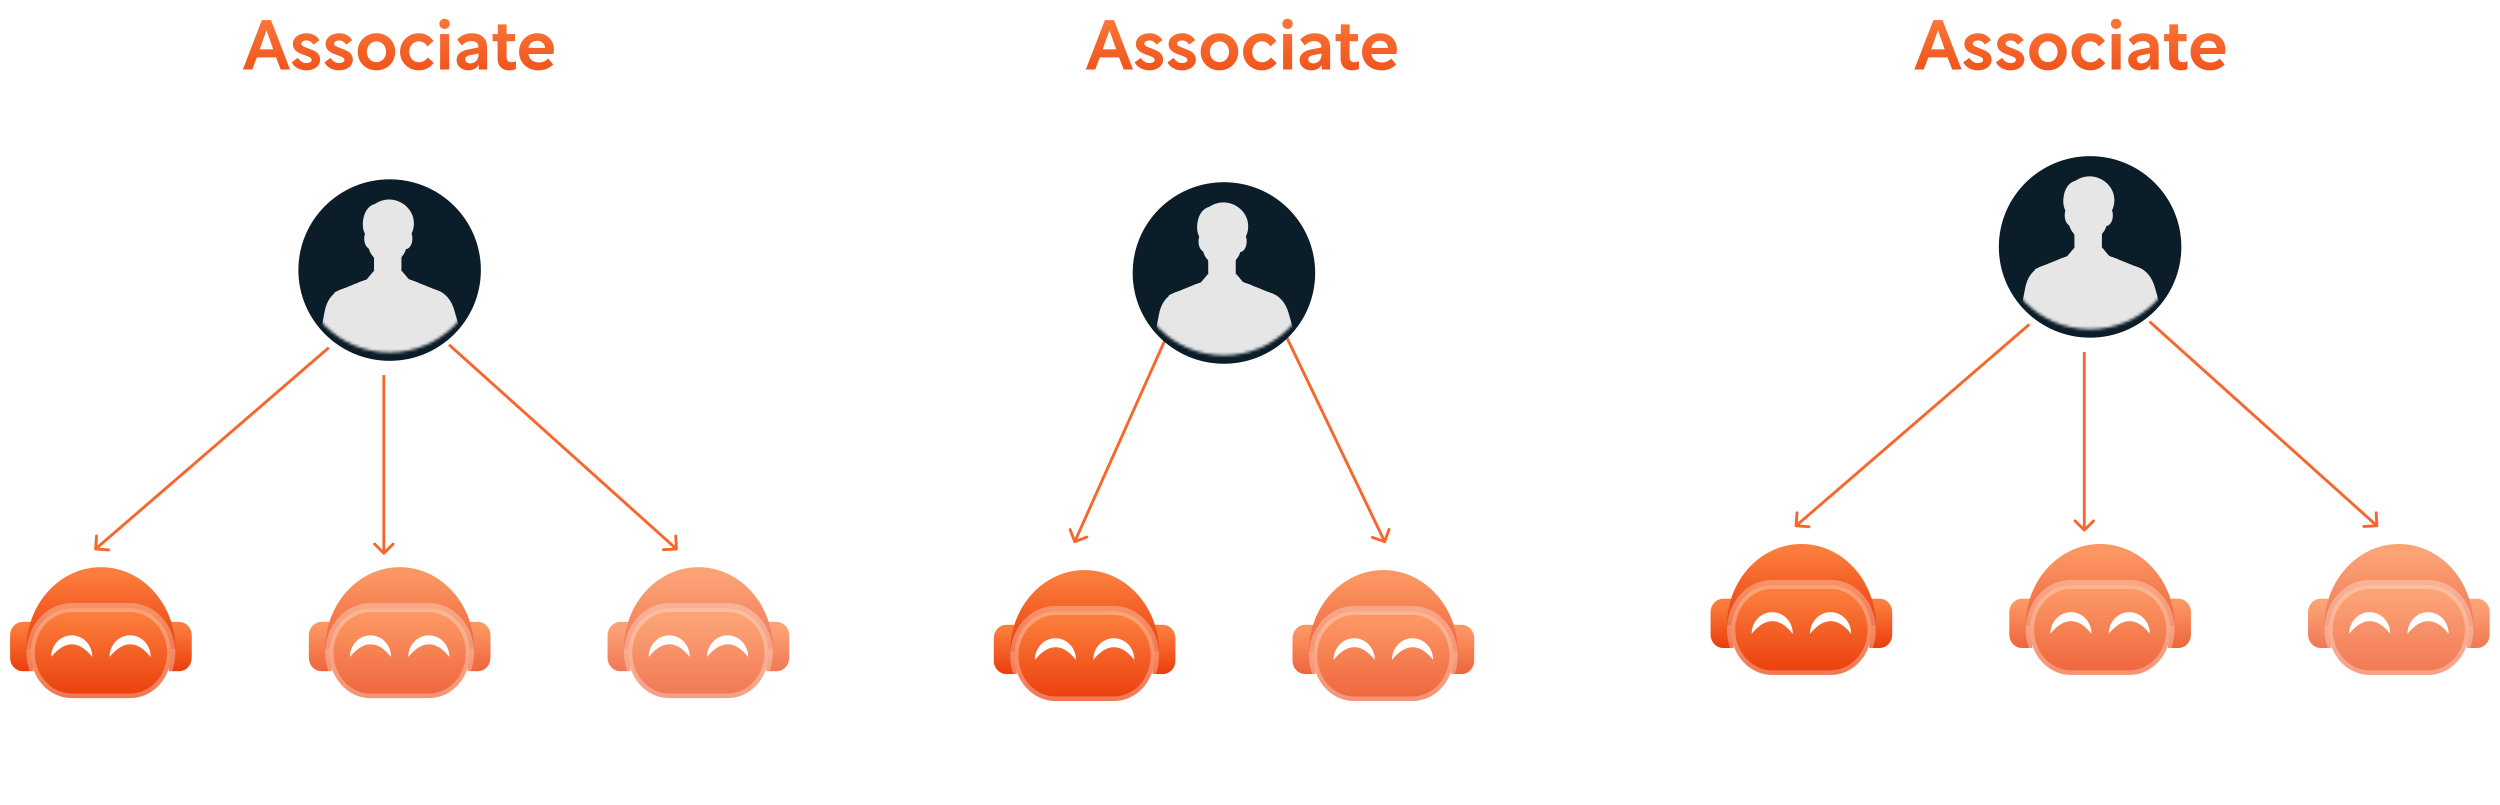 <svg width="863" height="278" viewBox="0 0 863 278" fill="none" xmlns="http://www.w3.org/2000/svg">
<path d="M660.822 24L667.398 6.96H670.566L677.118 24H673.902L672.294 19.824H665.67L664.062 24H660.822ZM668.982 10.488L666.654 17.04H671.31L668.982 10.488ZM677.69 21.528L679.802 19.968C680.474 21.024 681.434 21.768 682.73 21.768C683.882 21.768 684.578 21.336 684.578 20.712C684.578 19.944 683.93 19.632 681.938 18.96C679.442 18.144 678.098 17.112 678.098 15.12C678.098 13.008 680.162 11.472 682.802 11.472C684.818 11.472 686.474 12.432 687.266 13.896L685.178 15.408C684.674 14.568 683.906 13.968 682.754 13.968C681.77 13.968 681.026 14.424 681.026 15.096C681.026 15.72 681.698 16.08 683.57 16.752C685.898 17.616 687.506 18.408 687.506 20.64C687.506 22.704 685.562 24.288 682.73 24.288C680.546 24.288 678.602 23.256 677.69 21.528ZM688.987 21.528L691.099 19.968C691.771 21.024 692.731 21.768 694.027 21.768C695.179 21.768 695.875 21.336 695.875 20.712C695.875 19.944 695.227 19.632 693.235 18.96C690.739 18.144 689.395 17.112 689.395 15.12C689.395 13.008 691.459 11.472 694.099 11.472C696.115 11.472 697.771 12.432 698.563 13.896L696.475 15.408C695.971 14.568 695.203 13.968 694.051 13.968C693.067 13.968 692.323 14.424 692.323 15.096C692.323 15.72 692.995 16.08 694.867 16.752C697.195 17.616 698.803 18.408 698.803 20.64C698.803 22.704 696.859 24.288 694.027 24.288C691.843 24.288 689.899 23.256 688.987 21.528ZM706.956 24.288C703.212 24.288 700.476 21.48 700.476 17.88C700.476 14.28 703.212 11.472 706.956 11.472C710.7 11.472 713.436 14.28 713.436 17.88C713.436 21.48 710.7 24.288 706.956 24.288ZM703.644 17.88C703.644 19.92 705.036 21.456 706.956 21.456C708.876 21.456 710.268 19.92 710.268 17.88C710.268 15.84 708.876 14.304 706.956 14.304C705.036 14.304 703.644 15.84 703.644 17.88ZM721.58 24.288C717.884 24.288 715.1 21.48 715.1 17.856C715.1 14.28 717.884 11.472 721.58 11.472C723.788 11.472 725.468 12.432 726.62 14.16L724.556 16.032C723.884 14.952 722.9 14.28 721.604 14.28C719.66 14.28 718.268 15.84 718.268 17.88C718.268 19.944 719.684 21.48 721.628 21.48C722.948 21.48 723.956 20.832 724.7 19.848L726.716 21.696C725.612 23.28 723.764 24.288 721.58 24.288ZM728.927 11.76H732.047V24H728.927V11.76ZM728.663 8.208C728.663 7.2 729.455 6.456 730.463 6.456C731.447 6.456 732.263 7.2 732.263 8.208C732.263 9.216 731.447 9.984 730.463 9.984C729.455 9.984 728.663 9.216 728.663 8.208ZM734.623 20.688C734.623 18.84 736.015 17.568 738.607 17.064L742.135 16.368V16.224C742.135 14.856 741.151 14.184 739.687 14.184C738.367 14.184 737.215 14.808 736.447 15.696L734.815 13.704C735.967 12.336 737.719 11.472 739.903 11.472C743.167 11.472 745.159 13.296 745.159 16.248V24H742.279V22.344C741.583 23.568 740.287 24.288 738.655 24.288C736.327 24.288 734.623 22.776 734.623 20.688ZM737.623 20.496C737.623 21.312 738.295 21.888 739.279 21.888C740.959 21.888 742.183 20.568 742.183 19.008V18.48L739.327 19.032C738.175 19.248 737.623 19.704 737.623 20.496ZM747.038 11.76H748.862V8.424H751.886V11.76H754.79V14.256H751.886V19.704C751.886 20.928 752.486 21.48 753.59 21.48C753.95 21.48 754.55 21.432 755.102 21.072V23.808C754.55 24.096 753.782 24.288 752.774 24.288C750.278 24.288 748.766 22.8 748.766 20.16V14.256H747.038V11.76ZM756.187 17.904C756.187 14.304 758.803 11.472 762.451 11.472C765.931 11.472 768.211 13.896 768.211 17.136C768.211 17.664 768.115 18.216 768.019 18.648H759.427C759.619 20.568 761.227 21.576 763.027 21.576C764.419 21.576 765.523 20.976 766.243 20.208L767.971 22.272C766.483 23.688 764.875 24.288 762.883 24.288C758.851 24.288 756.187 21.504 756.187 17.904ZM762.427 14.088C760.891 14.088 759.667 15 759.427 16.536H765.163V16.512C765.043 15.024 763.891 14.088 762.427 14.088Z" fill="url(#paint0_linear_26_3069)"/>
<path d="M83.822 24L90.397 6.96H93.566L100.118 24H96.901L95.293 19.824H88.669L87.061 24H83.822ZM91.981 10.488L89.653 17.04H94.309L91.981 10.488ZM100.69 21.528L102.802 19.968C103.474 21.024 104.434 21.768 105.73 21.768C106.882 21.768 107.578 21.336 107.578 20.712C107.578 19.944 106.93 19.632 104.938 18.96C102.442 18.144 101.098 17.112 101.098 15.12C101.098 13.008 103.162 11.472 105.802 11.472C107.818 11.472 109.474 12.432 110.266 13.896L108.178 15.408C107.674 14.568 106.906 13.968 105.754 13.968C104.77 13.968 104.026 14.424 104.026 15.096C104.026 15.72 104.698 16.08 106.57 16.752C108.898 17.616 110.506 18.408 110.506 20.64C110.506 22.704 108.562 24.288 105.73 24.288C103.546 24.288 101.602 23.256 100.69 21.528ZM111.987 21.528L114.099 19.968C114.771 21.024 115.731 21.768 117.027 21.768C118.179 21.768 118.875 21.336 118.875 20.712C118.875 19.944 118.227 19.632 116.235 18.96C113.739 18.144 112.395 17.112 112.395 15.12C112.395 13.008 114.459 11.472 117.099 11.472C119.115 11.472 120.771 12.432 121.563 13.896L119.475 15.408C118.971 14.568 118.203 13.968 117.051 13.968C116.067 13.968 115.323 14.424 115.323 15.096C115.323 15.72 115.995 16.08 117.867 16.752C120.195 17.616 121.803 18.408 121.803 20.64C121.803 22.704 119.859 24.288 117.027 24.288C114.843 24.288 112.899 23.256 111.987 21.528ZM129.956 24.288C126.212 24.288 123.476 21.48 123.476 17.88C123.476 14.28 126.212 11.472 129.956 11.472C133.7 11.472 136.436 14.28 136.436 17.88C136.436 21.48 133.7 24.288 129.956 24.288ZM126.644 17.88C126.644 19.92 128.036 21.456 129.956 21.456C131.876 21.456 133.268 19.92 133.268 17.88C133.268 15.84 131.876 14.304 129.956 14.304C128.036 14.304 126.644 15.84 126.644 17.88ZM144.58 24.288C140.884 24.288 138.1 21.48 138.1 17.856C138.1 14.28 140.884 11.472 144.58 11.472C146.788 11.472 148.468 12.432 149.62 14.16L147.556 16.032C146.884 14.952 145.9 14.28 144.604 14.28C142.66 14.28 141.268 15.84 141.268 17.88C141.268 19.944 142.684 21.48 144.628 21.48C145.948 21.48 146.956 20.832 147.7 19.848L149.716 21.696C148.612 23.28 146.764 24.288 144.58 24.288ZM151.927 11.76H155.047V24H151.927V11.76ZM151.663 8.208C151.663 7.2 152.455 6.456 153.463 6.456C154.447 6.456 155.263 7.2 155.263 8.208C155.263 9.216 154.447 9.984 153.463 9.984C152.455 9.984 151.663 9.216 151.663 8.208ZM157.623 20.688C157.623 18.84 159.015 17.568 161.607 17.064L165.135 16.368V16.224C165.135 14.856 164.151 14.184 162.687 14.184C161.367 14.184 160.215 14.808 159.447 15.696L157.815 13.704C158.967 12.336 160.719 11.472 162.903 11.472C166.167 11.472 168.159 13.296 168.159 16.248V24H165.279V22.344C164.583 23.568 163.287 24.288 161.655 24.288C159.327 24.288 157.623 22.776 157.623 20.688ZM160.623 20.496C160.623 21.312 161.295 21.888 162.279 21.888C163.959 21.888 165.183 20.568 165.183 19.008V18.48L162.327 19.032C161.175 19.248 160.623 19.704 160.623 20.496ZM170.038 11.76H171.862V8.424H174.886V11.76H177.79V14.256H174.886V19.704C174.886 20.928 175.486 21.48 176.59 21.48C176.95 21.48 177.55 21.432 178.102 21.072V23.808C177.55 24.096 176.782 24.288 175.774 24.288C173.278 24.288 171.766 22.8 171.766 20.16V14.256H170.038V11.76ZM179.187 17.904C179.187 14.304 181.803 11.472 185.451 11.472C188.931 11.472 191.211 13.896 191.211 17.136C191.211 17.664 191.115 18.216 191.019 18.648H182.427C182.619 20.568 184.227 21.576 186.027 21.576C187.419 21.576 188.523 20.976 189.243 20.208L190.971 22.272C189.483 23.688 187.875 24.288 185.883 24.288C181.851 24.288 179.187 21.504 179.187 17.904ZM185.427 14.088C183.891 14.088 182.667 15 182.427 16.536H188.163V16.512C188.043 15.024 186.891 14.088 185.427 14.088Z" fill="url(#paint1_linear_26_3069)"/>
<path d="M132.146 191.354C132.342 191.549 132.658 191.549 132.854 191.354L136.036 188.172C136.231 187.977 136.231 187.66 136.036 187.465C135.84 187.27 135.524 187.27 135.328 187.465L132.5 190.293L129.672 187.465C129.476 187.27 129.16 187.27 128.964 187.465C128.769 187.66 128.769 187.977 128.964 188.172L132.146 191.354ZM132.5 129.5H132V191H132.5H133V129.5H132.5Z" fill="#F5672C"/>
<path d="M32.501 189.464C32.481 189.739 32.688 189.979 32.963 189.999L37.451 190.328C37.727 190.348 37.966 190.141 37.987 189.866C38.007 189.591 37.8 189.351 37.525 189.331L33.535 189.038L33.828 185.049C33.848 184.774 33.641 184.534 33.366 184.514C33.09 184.494 32.851 184.7 32.831 184.976L32.501 189.464ZM113.5 120L113.173 119.622L32.673 189.122L33 189.5L33.327 189.879L113.827 120.379L113.5 120Z" fill="#F5672C"/>
<path d="M233.999 189.474C234.014 189.749 233.803 189.985 233.527 190L229.033 190.241C228.758 190.256 228.522 190.044 228.507 189.768C228.492 189.493 228.704 189.257 228.98 189.242L232.974 189.028L232.759 185.034C232.745 184.758 232.956 184.522 233.232 184.508C233.508 184.493 233.743 184.704 233.758 184.98L233.999 189.474ZM155 119L155.334 118.628L233.834 189.128L233.5 189.5L233.166 189.872L154.666 119.372L155 119Z" fill="#F5672C"/>
<path d="M64.776 223.65H55.322C55.322 211.387 46.132 201.41 34.839 201.41C23.546 201.41 14.357 211.387 14.357 223.65H4.903C4.903 205.728 18.333 191.146 34.839 191.146C51.346 191.146 64.776 205.728 64.776 223.65Z" fill="white" fill-opacity="0.3"/>
<path d="M61.655 220.94C61.655 206.024 49.585 193.932 34.697 193.932C19.809 193.932 7.74 206.024 7.74 220.94" stroke="white" stroke-width="1.742" stroke-linecap="round" stroke-dasharray="3.48 3.48"/>
<path d="M61.861 231.699H58.25V214.673H61.861C64.255 214.673 66.195 216.751 66.195 219.316V227.055C66.195 229.62 64.255 231.699 61.861 231.699Z" fill="url(#paint2_linear_26_3069)"/>
<path d="M7.818 231.699H11.429V214.673H7.818C5.424 214.673 3.484 216.751 3.484 219.316V227.055C3.484 229.62 5.424 231.699 7.818 231.699Z" fill="url(#paint3_linear_26_3069)"/>
<path d="M34.839 195.789C20.657 195.789 9.159 208.402 9.159 223.96H60.52C60.52 208.402 49.022 195.789 34.839 195.789Z" fill="url(#paint4_linear_26_3069)"/>
<path d="M44.972 240.986H24.707C16.903 240.986 10.578 234.057 10.578 225.508C10.578 216.959 16.903 210.029 24.707 210.029H44.972C52.776 210.029 59.101 216.959 59.101 225.508C59.101 234.057 52.776 240.986 44.972 240.986Z" fill="url(#paint5_linear_26_3069)"/>
<path d="M44.897 242.534H24.781C16.167 242.534 9.159 234.862 9.159 225.431V225.275C9.159 215.844 16.167 208.172 24.781 208.172H44.897C53.512 208.172 60.52 215.844 60.52 225.275V225.433C60.52 234.862 53.512 242.534 44.897 242.534ZM24.781 211.296C17.741 211.296 12.012 217.567 12.012 225.275V225.433C12.012 233.139 17.741 239.41 24.781 239.41H44.897C51.939 239.41 57.666 233.139 57.666 225.431V225.275C57.666 217.567 51.938 211.296 44.897 211.296H24.781Z" fill="white" fill-opacity="0.3"/>
<path d="M31.86 226.728C31.86 227.072 29.022 222.375 24.766 222.419C20.509 222.462 17.672 227.072 17.672 226.728C17.672 222.634 20.848 219.316 24.766 219.316C28.683 219.316 31.86 222.634 31.86 226.728Z" fill="white"/>
<path d="M52.007 226.728C52.007 227.072 49.169 222.375 44.913 222.419C40.657 222.462 37.819 227.072 37.819 226.728C37.819 222.634 40.996 219.316 44.913 219.316C48.83 219.316 52.007 222.634 52.007 226.728Z" fill="white"/>
<path d="M11.673 268.679L16.255 256.806H18.462L23.028 268.679H20.787L19.666 265.769H15.051L13.93 268.679H11.673ZM17.358 259.264L15.736 263.829H18.981L17.358 259.264ZM23.393 269.883C23.393 269.064 23.995 268.478 24.764 268.144C24.329 267.826 24.145 267.425 24.145 266.923C24.145 266.371 24.53 265.87 25.099 265.518C24.229 264.967 23.661 264.064 23.661 263.01C23.661 261.304 25.199 259.95 27.172 259.95C27.574 259.95 27.975 260.017 28.36 260.15H31.721V261.823H30.4C30.601 262.191 30.701 262.592 30.701 263.01C30.701 264.749 29.146 266.087 27.156 266.087C26.938 266.087 26.721 266.07 26.503 266.037C26.253 266.171 26.085 266.355 26.085 266.572C26.085 266.906 26.42 267.074 26.754 267.074H28.895C30.634 267.074 31.805 268.094 31.805 269.532C31.805 271.037 30.082 272.224 27.423 272.224C24.982 272.224 23.393 271.321 23.393 269.883ZM25.634 263.01C25.634 263.779 26.303 264.415 27.172 264.415C28.042 264.415 28.728 263.779 28.728 263.01C28.728 262.241 28.042 261.622 27.172 261.622C26.303 261.622 25.634 262.241 25.634 263.01ZM25.517 269.599C25.517 270.167 26.32 270.502 27.457 270.502C28.928 270.502 29.681 270.117 29.681 269.565C29.681 269.047 29.162 268.779 28.577 268.779H26.202C25.885 268.913 25.517 269.164 25.517 269.599ZM32.526 264.431C32.526 261.923 34.349 259.95 36.891 259.95C39.315 259.95 40.904 261.639 40.904 263.896C40.904 264.264 40.837 264.649 40.77 264.95H34.783C34.917 266.288 36.038 266.99 37.292 266.99C38.262 266.99 39.031 266.572 39.533 266.037L40.737 267.475C39.7 268.462 38.58 268.88 37.192 268.88C34.382 268.88 32.526 266.94 32.526 264.431ZM36.874 261.773C35.804 261.773 34.951 262.408 34.783 263.478H38.78V263.462C38.697 262.425 37.894 261.773 36.874 261.773ZM42.715 268.679V260.15H44.806V261.321C45.341 260.435 46.194 259.95 47.431 259.95C49.421 259.95 50.742 261.271 50.742 263.512V268.679H48.568V263.763C48.568 262.542 47.849 261.89 46.846 261.89C45.491 261.89 44.889 263.11 44.889 264.281V268.679H42.715ZM52.052 260.15H53.323V257.826H55.43V260.15H57.453V261.89H55.43V265.686C55.43 266.539 55.848 266.923 56.617 266.923C56.868 266.923 57.286 266.89 57.671 266.639V268.545C57.286 268.746 56.751 268.88 56.049 268.88C54.309 268.88 53.256 267.843 53.256 266.003V261.89H52.052V260.15Z" fill="white"/>
<g opacity="0.8">
<path d="M167.9 223.65H158.446C158.446 211.387 149.256 201.41 137.963 201.41C126.67 201.41 117.481 211.387 117.481 223.65H108.027C108.027 205.728 121.457 191.146 137.963 191.146C154.47 191.146 167.9 205.728 167.9 223.65Z" fill="white" fill-opacity="0.3"/>
<path d="M164.779 220.94C164.779 206.024 152.709 193.932 137.821 193.932C122.933 193.932 110.864 206.024 110.864 220.94" stroke="white" stroke-width="1.742" stroke-linecap="round" stroke-dasharray="3.48 3.48"/>
<path d="M164.985 231.699H161.374V214.673H164.985C167.379 214.673 169.319 216.751 169.319 219.316V227.055C169.319 229.62 167.379 231.699 164.985 231.699Z" fill="url(#paint6_linear_26_3069)"/>
<path d="M110.942 231.699H114.553V214.673H110.942C108.548 214.673 106.608 216.751 106.608 219.316V227.055C106.608 229.62 108.548 231.699 110.942 231.699Z" fill="url(#paint7_linear_26_3069)"/>
<path d="M137.963 195.789C123.781 195.789 112.283 208.402 112.283 223.96H163.643C163.643 208.402 152.146 195.789 137.963 195.789Z" fill="url(#paint8_linear_26_3069)"/>
<path d="M148.096 240.986H127.831C120.027 240.986 113.702 234.057 113.702 225.508C113.702 216.959 120.027 210.029 127.831 210.029H148.096C155.9 210.029 162.225 216.959 162.225 225.508C162.225 234.057 155.9 240.986 148.096 240.986Z" fill="url(#paint9_linear_26_3069)"/>
<path d="M148.021 242.534H127.905C119.291 242.534 112.283 234.862 112.283 225.431V225.275C112.283 215.844 119.291 208.172 127.905 208.172H148.021C156.636 208.172 163.643 215.844 163.643 225.275V225.433C163.643 234.862 156.636 242.534 148.021 242.534ZM127.905 211.296C120.864 211.296 115.136 217.567 115.136 225.275V225.433C115.136 233.139 120.864 239.41 127.905 239.41H148.021C155.063 239.41 160.79 233.139 160.79 225.431V225.275C160.79 217.567 155.062 211.296 148.021 211.296H127.905Z" fill="white" fill-opacity="0.3"/>
<path d="M134.984 226.728C134.984 227.072 132.146 222.375 127.89 222.419C123.633 222.462 120.796 227.072 120.796 226.728C120.796 222.634 123.972 219.316 127.89 219.316C131.807 219.316 134.984 222.634 134.984 226.728Z" fill="white"/>
<path d="M155.131 226.728C155.131 227.072 152.293 222.375 148.037 222.419C143.781 222.462 140.943 227.072 140.943 226.728C140.943 222.634 144.12 219.316 148.037 219.316C151.954 219.316 155.131 222.634 155.131 226.728Z" fill="white"/>
<path d="M114.797 268.679L119.379 256.806H121.586L126.152 268.679H123.911L122.79 265.769H118.175L117.054 268.679H114.797ZM120.483 259.264L118.86 263.829H122.105L120.483 259.264ZM126.517 269.883C126.517 269.064 127.119 268.478 127.888 268.144C127.453 267.826 127.27 267.425 127.27 266.923C127.27 266.371 127.654 265.87 128.223 265.518C127.353 264.967 126.785 264.064 126.785 263.01C126.785 261.304 128.323 259.95 130.296 259.95C130.698 259.95 131.099 260.017 131.484 260.15H134.845V261.823H133.524C133.725 262.191 133.825 262.592 133.825 263.01C133.825 264.749 132.27 266.087 130.28 266.087C130.062 266.087 129.845 266.07 129.627 266.037C129.377 266.171 129.209 266.355 129.209 266.572C129.209 266.906 129.544 267.074 129.878 267.074H132.019C133.758 267.074 134.929 268.094 134.929 269.532C134.929 271.037 133.206 272.224 130.547 272.224C128.106 272.224 126.517 271.321 126.517 269.883ZM128.758 263.01C128.758 263.779 129.427 264.415 130.296 264.415C131.166 264.415 131.852 263.779 131.852 263.01C131.852 262.241 131.166 261.622 130.296 261.622C129.427 261.622 128.758 262.241 128.758 263.01ZM128.641 269.599C128.641 270.167 129.444 270.502 130.581 270.502C132.052 270.502 132.805 270.117 132.805 269.565C132.805 269.047 132.286 268.779 131.701 268.779H129.326C129.009 268.913 128.641 269.164 128.641 269.599ZM135.65 264.431C135.65 261.923 137.473 259.95 140.015 259.95C142.439 259.95 144.028 261.639 144.028 263.896C144.028 264.264 143.961 264.649 143.894 264.95H137.908C138.041 266.288 139.162 266.99 140.416 266.99C141.386 266.99 142.155 266.572 142.657 266.037L143.861 267.475C142.824 268.462 141.704 268.88 140.316 268.88C137.506 268.88 135.65 266.94 135.65 264.431ZM139.998 261.773C138.928 261.773 138.075 262.408 137.908 263.478H141.904V263.462C141.821 262.425 141.018 261.773 139.998 261.773ZM145.839 268.679V260.15H147.93V261.321C148.465 260.435 149.318 259.95 150.555 259.95C152.545 259.95 153.866 261.271 153.866 263.512V268.679H151.692V263.763C151.692 262.542 150.973 261.89 149.97 261.89C148.615 261.89 148.013 263.11 148.013 264.281V268.679H145.839ZM155.176 260.15H156.447V257.826H158.554V260.15H160.577V261.89H158.554V265.686C158.554 266.539 158.972 266.923 159.741 266.923C159.992 266.923 160.41 266.89 160.795 266.639V268.545C160.41 268.746 159.875 268.88 159.173 268.88C157.433 268.88 156.38 267.843 156.38 266.003V261.89H155.176V260.15Z" fill="white"/>
</g>
<g opacity="0.7">
<path d="M271.025 223.65H261.571C261.571 211.387 252.381 201.41 241.088 201.41C229.795 201.41 220.606 211.387 220.606 223.65H211.152C211.152 205.728 224.582 191.146 241.088 191.146C257.595 191.146 271.025 205.728 271.025 223.65Z" fill="white" fill-opacity="0.3"/>
<path d="M267.904 220.94C267.904 206.024 255.834 193.932 240.946 193.932C226.058 193.932 213.989 206.024 213.989 220.94" stroke="white" stroke-width="1.742" stroke-linecap="round" stroke-dasharray="3.48 3.48"/>
<path d="M268.11 231.699H264.499V214.673H268.11C270.504 214.673 272.444 216.751 272.444 219.316V227.055C272.444 229.62 270.504 231.699 268.11 231.699Z" fill="url(#paint10_linear_26_3069)"/>
<path d="M214.067 231.699H217.678V214.673H214.067C211.673 214.673 209.733 216.751 209.733 219.316V227.055C209.733 229.62 211.673 231.699 214.067 231.699Z" fill="url(#paint11_linear_26_3069)"/>
<path d="M241.088 195.789C226.906 195.789 215.408 208.402 215.408 223.96H266.768C266.768 208.402 255.271 195.789 241.088 195.789Z" fill="url(#paint12_linear_26_3069)"/>
<path d="M251.221 240.986H230.956C223.152 240.986 216.827 234.057 216.827 225.508C216.827 216.959 223.152 210.029 230.956 210.029H251.221C259.025 210.029 265.35 216.959 265.35 225.508C265.35 234.057 259.025 240.986 251.221 240.986Z" fill="url(#paint13_linear_26_3069)"/>
<path d="M251.146 242.534H231.03C222.416 242.534 215.408 234.862 215.408 225.431V225.275C215.408 215.844 222.416 208.172 231.03 208.172H251.146C259.761 208.172 266.768 215.844 266.768 225.275V225.433C266.768 234.862 259.761 242.534 251.146 242.534ZM231.03 211.296C223.989 211.296 218.261 217.567 218.261 225.275V225.433C218.261 233.139 223.989 239.41 231.03 239.41H251.146C258.188 239.41 263.915 233.139 263.915 225.431V225.275C263.915 217.567 258.187 211.296 251.146 211.296H231.03Z" fill="white" fill-opacity="0.3"/>
<path d="M238.109 226.728C238.109 227.072 235.271 222.375 231.015 222.419C226.758 222.462 223.921 227.072 223.921 226.728C223.921 222.634 227.097 219.316 231.015 219.316C234.932 219.316 238.109 222.634 238.109 226.728Z" fill="white"/>
<path d="M258.256 226.728C258.256 227.072 255.418 222.375 251.162 222.419C246.906 222.462 244.068 227.072 244.068 226.728C244.068 222.634 247.245 219.316 251.162 219.316C255.079 219.316 258.256 222.634 258.256 226.728Z" fill="white"/>
<path d="M217.922 268.679L222.504 256.806H224.711L229.277 268.679H227.036L225.915 265.769H221.3L220.179 268.679H217.922ZM223.608 259.264L221.985 263.829H225.23L223.608 259.264ZM229.642 269.883C229.642 269.064 230.244 268.478 231.013 268.144C230.578 267.826 230.395 267.425 230.395 266.923C230.395 266.371 230.779 265.87 231.348 265.518C230.478 264.967 229.91 264.064 229.91 263.01C229.91 261.304 231.448 259.95 233.421 259.95C233.823 259.95 234.224 260.017 234.609 260.15H237.97V261.823H236.649C236.85 262.191 236.95 262.592 236.95 263.01C236.95 264.749 235.395 266.087 233.405 266.087C233.187 266.087 232.97 266.07 232.752 266.037C232.502 266.171 232.334 266.355 232.334 266.572C232.334 266.906 232.669 267.074 233.003 267.074H235.144C236.883 267.074 238.054 268.094 238.054 269.532C238.054 271.037 236.331 272.224 233.672 272.224C231.231 272.224 229.642 271.321 229.642 269.883ZM231.883 263.01C231.883 263.779 232.552 264.415 233.421 264.415C234.291 264.415 234.977 263.779 234.977 263.01C234.977 262.241 234.291 261.622 233.421 261.622C232.552 261.622 231.883 262.241 231.883 263.01ZM231.766 269.599C231.766 270.167 232.569 270.502 233.706 270.502C235.177 270.502 235.93 270.117 235.93 269.565C235.93 269.047 235.411 268.779 234.826 268.779H232.451C232.134 268.913 231.766 269.164 231.766 269.599ZM238.775 264.431C238.775 261.923 240.598 259.95 243.14 259.95C245.564 259.95 247.153 261.639 247.153 263.896C247.153 264.264 247.086 264.649 247.019 264.95H241.033C241.166 266.288 242.287 266.99 243.541 266.99C244.511 266.99 245.28 266.572 245.782 266.037L246.986 267.475C245.949 268.462 244.829 268.88 243.441 268.88C240.631 268.88 238.775 266.94 238.775 264.431ZM243.123 261.773C242.053 261.773 241.2 262.408 241.033 263.478H245.029V263.462C244.946 262.425 244.143 261.773 243.123 261.773ZM248.964 268.679V260.15H251.055V261.321C251.59 260.435 252.443 259.95 253.68 259.95C255.67 259.95 256.991 261.271 256.991 263.512V268.679H254.817V263.763C254.817 262.542 254.098 261.89 253.095 261.89C251.74 261.89 251.138 263.11 251.138 264.281V268.679H248.964ZM258.301 260.15H259.572V257.826H261.679V260.15H263.702V261.89H261.679V265.686C261.679 266.539 262.097 266.923 262.866 266.923C263.117 266.923 263.535 266.89 263.92 266.639V268.545C263.535 268.746 263 268.88 262.298 268.88C260.558 268.88 259.505 267.843 259.505 266.003V261.89H258.301V260.15Z" fill="white"/>
</g>
<g filter="url(#filter0_i_26_3069)">
<ellipse cx="134.5" cy="90.334" rx="31.5" ry="31.334" fill="#0B1D28"/>
</g>
<mask id="mask0_26_3069" style="mask-type:alpha" maskUnits="userSpaceOnUse" x="103" y="59" width="63" height="63">
<path d="M134.5 61.173C150.708 61.173 163.827 74.239 163.827 90.334C163.827 106.429 150.708 119.496 134.5 119.496C118.292 119.496 105.173 106.429 105.173 90.334C105.173 74.239 118.292 61.173 134.5 61.173Z" fill="#975434" stroke="white" stroke-width="4.345"/>
</mask>
<g mask="url(#mask0_26_3069)">
<g clip-path="url(#clip0_26_3069)">
<path d="M111.955 108.119C110.627 116.542 105.282 134.325 105.282 134.325C105.282 134.397 105.26 134.466 105.254 134.538C105.155 135.839 106.326 137.14 107.867 137.464C109.409 137.788 115.094 137.923 115.252 136.634C115.256 136.562 115.256 136.49 115.252 136.418V136.418L123.556 109.381L120.771 99.384C120.771 99.384 113.411 98.885 111.955 108.119Z" fill="#E6E6E6"/>
<path d="M157.01 107.727C159.084 115.997 165.995 133.233 165.995 133.233C166.015 133.302 166.03 133.372 166.042 133.443C166.258 134.73 165.212 136.131 163.7 136.59C162.189 137.05 156.543 137.697 156.274 136.424C156.259 136.353 156.248 136.281 156.241 136.208H156.227L145.549 110.019L147.431 99.814C147.431 99.814 154.727 98.659 157.01 107.727Z" fill="#E6E6E6"/>
<path d="M134.147 94.756H134.03C128.81 95.124 120.609 98.77 115.981 100.729L115.444 100.956L121.152 138.184H146.516L152.583 101.07L151.28 100.417C146.918 98.653 139.021 95.116 134.147 94.756Z" fill="#E6E6E6"/>
<path d="M134.039 94.746C131.135 94.951 127.31 96.168 123.692 97.547C123.692 97.74 123.692 97.931 123.692 98.128C123.839 100.982 126.084 123.435 129.065 138.173H138.846C141.789 123.448 144.003 100.982 144.158 98.128C144.158 97.926 144.158 97.729 144.158 97.53C140.646 96.188 136.912 94.962 134.144 94.762L134.039 94.746Z" fill="#E6E6E6"/>
<path d="M138.589 83.345L138.57 95.335C138.385 96.675 136.356 97.732 133.865 97.732C131.374 97.732 129.356 96.675 129.159 95.335L129.14 83.345H138.589Z" fill="#E6E6E6"/>
<path d="M137.462 89.714C135.826 92.155 131.425 93.26 129.175 93.379L129.159 83.345H136.909L137.462 89.714Z" fill="#E6E6E6"/>
<path d="M129.244 96.308C129.648 97.493 131.564 98.395 133.872 98.395C136.18 98.395 138.099 97.493 138.503 96.308H129.244Z" fill="#E6E6E6"/>
<path d="M134.95 101.046H132.932L131.163 97.985H136.724L134.95 101.046Z" fill="#E6E6E6"/>
<path d="M134.978 96.305H132.91L131.163 98.027H136.724L134.978 96.305Z" fill="#E6E6E6"/>
<path d="M134.949 101.01H132.931L130.665 127.388L133.975 130.521L137.18 127.388L134.949 101.01Z" fill="#E6E6E6"/>
<path d="M129.176 93.381L126.715 96.288L128.376 102.446L133.989 96.288C133.989 96.288 129.729 96.454 129.176 93.381Z" fill="#E6E6E6"/>
<path d="M138.59 93.381L141.034 96.288L139.298 102.446L133.992 96.288C133.992 96.288 138.033 96.454 138.59 93.381Z" fill="#E6E6E6"/>
<path d="M147.266 111.448H141.033V113.524H147.266V111.448Z" fill="#E6E6E6"/>
<path d="M142.879 77.136C142.879 81.861 138.783 85.475 134.249 85.475C129.715 85.475 125.237 82.279 125.237 77.557C125.237 74.703 126.275 71.29 129.436 70.393C130.854 69.419 132.529 68.886 134.249 68.86C138.783 68.86 142.879 72.411 142.879 77.136Z" fill="#E6E6E6"/>
<path d="M128.299 82.812C128.575 84.445 128.642 85.801 127.958 85.962C127.275 86.123 126.093 85.024 125.824 83.391C125.556 81.758 125.893 80.304 126.577 80.144C127.261 79.983 128.03 81.179 128.299 82.812Z" fill="#E6E6E6"/>
<path d="M139.788 82.812C139.511 84.445 139.445 85.801 140.129 85.962C140.812 86.123 141.994 85.024 142.26 83.391C142.526 81.758 142.194 80.304 141.51 80.144C140.826 79.983 140.057 81.179 139.788 82.812Z" fill="#E6E6E6"/>
<path d="M127.011 77.391C127.096 75.742 127.767 74.177 128.905 72.98C130.042 71.783 131.57 71.032 133.213 70.862C134.856 70.693 136.505 71.117 137.863 72.058C139.22 72.998 140.196 74.393 140.615 75.991C140.959 76.835 141.08 77.754 140.967 78.659C140.886 81.081 140.617 83.492 140.164 85.872C139.777 87.751 138.135 89.504 136.372 90.508C134.609 91.513 133.206 91.472 131.492 90.417L131.199 90.237C129.58 89.241 128.035 87.591 127.634 85.833C127.097 83.456 126.831 81.025 126.842 78.587V78.573C126.85 78.174 126.907 77.777 127.011 77.391V77.391Z" fill="#E6E6E6"/>
<path d="M133.998 70.837C132.224 70.834 130.517 71.513 129.23 72.733C127.942 73.952 127.172 75.62 127.078 77.391C126.973 77.777 126.915 78.173 126.904 78.573V78.587C126.896 81.025 127.163 83.455 127.701 85.833C128.102 87.591 129.638 89.24 131.266 90.237L131.559 90.417C133.273 91.471 134.69 91.504 136.439 90.508L137.233 89.999" stroke="#E6E6E6" stroke-width="0.695" stroke-linecap="round" stroke-linejoin="round"/>
<path d="M137.775 74.205C135.699 79.272 137.083 70.454 135.146 69.898C133.529 69.436 131.653 70.175 130.46 70.822C130.159 70.713 129.842 70.656 129.521 70.651C123.587 74.066 127.177 82.074 127.177 82.074C127.252 77.21 129.073 75.112 130.654 74.205C131.661 74.083 134.39 74.144 137.775 77.429C140.997 80.551 138.298 84.537 139.851 82.074C141.404 79.61 142.544 71.282 137.775 74.205Z" fill="#E6E6E6"/>
</g>
</g>
<path d="M374.822 24L381.398 6.96H384.566L391.118 24H387.902L386.294 19.824H379.67L378.062 24H374.822ZM382.982 10.488L380.654 17.04H385.31L382.982 10.488ZM391.69 21.528L393.802 19.968C394.474 21.024 395.434 21.768 396.73 21.768C397.882 21.768 398.578 21.336 398.578 20.712C398.578 19.944 397.93 19.632 395.938 18.96C393.442 18.144 392.098 17.112 392.098 15.12C392.098 13.008 394.162 11.472 396.802 11.472C398.818 11.472 400.474 12.432 401.266 13.896L399.178 15.408C398.674 14.568 397.906 13.968 396.754 13.968C395.77 13.968 395.026 14.424 395.026 15.096C395.026 15.72 395.698 16.08 397.57 16.752C399.898 17.616 401.506 18.408 401.506 20.64C401.506 22.704 399.562 24.288 396.73 24.288C394.546 24.288 392.602 23.256 391.69 21.528ZM402.987 21.528L405.099 19.968C405.771 21.024 406.731 21.768 408.027 21.768C409.179 21.768 409.875 21.336 409.875 20.712C409.875 19.944 409.227 19.632 407.235 18.96C404.739 18.144 403.395 17.112 403.395 15.12C403.395 13.008 405.459 11.472 408.099 11.472C410.115 11.472 411.771 12.432 412.563 13.896L410.475 15.408C409.971 14.568 409.203 13.968 408.051 13.968C407.067 13.968 406.323 14.424 406.323 15.096C406.323 15.72 406.995 16.08 408.867 16.752C411.195 17.616 412.803 18.408 412.803 20.64C412.803 22.704 410.859 24.288 408.027 24.288C405.843 24.288 403.899 23.256 402.987 21.528ZM420.956 24.288C417.212 24.288 414.476 21.48 414.476 17.88C414.476 14.28 417.212 11.472 420.956 11.472C424.7 11.472 427.436 14.28 427.436 17.88C427.436 21.48 424.7 24.288 420.956 24.288ZM417.644 17.88C417.644 19.92 419.036 21.456 420.956 21.456C422.876 21.456 424.268 19.92 424.268 17.88C424.268 15.84 422.876 14.304 420.956 14.304C419.036 14.304 417.644 15.84 417.644 17.88ZM435.58 24.288C431.884 24.288 429.1 21.48 429.1 17.856C429.1 14.28 431.884 11.472 435.58 11.472C437.788 11.472 439.468 12.432 440.62 14.16L438.556 16.032C437.884 14.952 436.9 14.28 435.604 14.28C433.66 14.28 432.268 15.84 432.268 17.88C432.268 19.944 433.684 21.48 435.628 21.48C436.948 21.48 437.956 20.832 438.7 19.848L440.716 21.696C439.612 23.28 437.764 24.288 435.58 24.288ZM442.927 11.76H446.047V24H442.927V11.76ZM442.663 8.208C442.663 7.2 443.455 6.456 444.463 6.456C445.447 6.456 446.263 7.2 446.263 8.208C446.263 9.216 445.447 9.984 444.463 9.984C443.455 9.984 442.663 9.216 442.663 8.208ZM448.623 20.688C448.623 18.84 450.015 17.568 452.607 17.064L456.135 16.368V16.224C456.135 14.856 455.151 14.184 453.687 14.184C452.367 14.184 451.215 14.808 450.447 15.696L448.815 13.704C449.967 12.336 451.719 11.472 453.903 11.472C457.167 11.472 459.159 13.296 459.159 16.248V24H456.279V22.344C455.583 23.568 454.287 24.288 452.655 24.288C450.327 24.288 448.623 22.776 448.623 20.688ZM451.623 20.496C451.623 21.312 452.295 21.888 453.279 21.888C454.959 21.888 456.183 20.568 456.183 19.008V18.48L453.327 19.032C452.175 19.248 451.623 19.704 451.623 20.496ZM461.038 11.76H462.862V8.424H465.886V11.76H468.79V14.256H465.886V19.704C465.886 20.928 466.486 21.48 467.59 21.48C467.95 21.48 468.55 21.432 469.102 21.072V23.808C468.55 24.096 467.782 24.288 466.774 24.288C464.278 24.288 462.766 22.8 462.766 20.16V14.256H461.038V11.76ZM470.187 17.904C470.187 14.304 472.803 11.472 476.451 11.472C479.931 11.472 482.211 13.896 482.211 17.136C482.211 17.664 482.115 18.216 482.019 18.648H473.427C473.619 20.568 475.227 21.576 477.027 21.576C478.419 21.576 479.523 20.976 480.243 20.208L481.971 22.272C480.483 23.688 478.875 24.288 476.883 24.288C472.851 24.288 470.187 21.504 470.187 17.904ZM476.427 14.088C474.891 14.088 473.667 15 473.427 16.536H479.163V16.512C479.043 15.024 477.891 14.088 476.427 14.088Z" fill="url(#paint14_linear_26_3069)"/>
<path d="M477.834 187.472C478.095 187.564 478.38 187.427 478.472 187.166L479.965 182.921C480.057 182.661 479.92 182.375 479.66 182.284C479.399 182.192 479.114 182.329 479.022 182.59L477.694 186.363L473.921 185.035C473.661 184.943 473.375 185.08 473.283 185.341C473.192 185.601 473.329 185.887 473.589 185.978L477.834 187.472ZM443 114L442.549 114.217L477.549 187.217L478 187L478.451 186.784L443.451 113.784L443 114Z" fill="#F5672C"/>
<path d="M370.533 187.179C370.631 187.437 370.92 187.566 371.178 187.468L375.383 185.863C375.641 185.765 375.77 185.476 375.671 185.218C375.573 184.96 375.284 184.83 375.026 184.929L371.289 186.355L369.863 182.618C369.764 182.36 369.475 182.231 369.217 182.329C368.959 182.427 368.83 182.716 368.928 182.974L370.533 187.179ZM403 115.5L402.544 115.296L370.544 186.796L371 187L371.456 187.205L403.456 115.705L403 115.5Z" fill="#F5672C"/>
<path d="M404.338 224.65H394.884C394.884 212.387 385.695 202.41 374.402 202.41C363.108 202.41 353.919 212.387 353.919 224.65H344.465C344.465 206.728 357.895 192.146 374.402 192.146C390.908 192.146 404.338 206.728 404.338 224.65Z" fill="white" fill-opacity="0.3"/>
<path d="M401.217 221.94C401.217 207.024 389.148 194.932 374.26 194.932C359.372 194.932 347.303 207.024 347.303 221.94" stroke="white" stroke-width="1.742" stroke-linecap="round" stroke-dasharray="3.48 3.48"/>
<path d="M401.424 232.699H397.812V215.673H401.424C403.817 215.673 405.758 217.751 405.758 220.316V228.055C405.758 230.62 403.817 232.699 401.424 232.699Z" fill="url(#paint15_linear_26_3069)"/>
<path d="M347.38 232.699H350.992V215.673H347.38C344.986 215.673 343.046 217.751 343.046 220.316V228.055C343.046 230.62 344.986 232.699 347.38 232.699Z" fill="url(#paint16_linear_26_3069)"/>
<path d="M374.402 196.789C360.219 196.789 348.722 209.402 348.722 224.96H400.082C400.082 209.402 388.584 196.789 374.402 196.789Z" fill="url(#paint17_linear_26_3069)"/>
<path d="M384.535 241.986H364.269C356.466 241.986 350.141 235.057 350.141 226.508C350.141 217.959 356.466 211.029 364.269 211.029H384.535C392.338 211.029 398.663 217.959 398.663 226.508C398.663 235.057 392.338 241.986 384.535 241.986Z" fill="url(#paint18_linear_26_3069)"/>
<path d="M384.46 243.534H364.344C355.729 243.534 348.722 235.862 348.722 226.431V226.275C348.722 216.844 355.729 209.172 364.344 209.172H384.46C393.074 209.172 400.082 216.844 400.082 226.275V226.433C400.082 235.862 393.074 243.534 384.46 243.534ZM364.344 212.296C357.303 212.296 351.575 218.567 351.575 226.275V226.433C351.575 234.139 357.303 240.41 364.344 240.41H384.46C391.502 240.41 397.229 234.139 397.229 226.431V226.275C397.229 218.567 391.501 212.296 384.46 212.296H364.344Z" fill="white" fill-opacity="0.3"/>
<path d="M371.422 227.728C371.422 228.072 368.585 223.375 364.328 223.419C360.072 223.462 357.234 228.072 357.234 227.728C357.234 223.634 360.411 220.316 364.328 220.316C368.246 220.316 371.422 223.634 371.422 227.728Z" fill="white"/>
<path d="M391.57 227.728C391.57 228.072 388.732 223.375 384.476 223.419C380.219 223.462 377.382 228.072 377.382 227.728C377.382 223.634 380.558 220.316 384.476 220.316C388.393 220.316 391.57 223.634 391.57 227.728Z" fill="white"/>
<path d="M351.235 269.679L355.817 257.806H358.025L362.59 269.679H360.349L359.229 266.769H354.613L353.493 269.679H351.235ZM356.921 260.264L355.299 264.829H358.543L356.921 260.264ZM362.955 270.883C362.955 270.064 363.558 269.478 364.327 269.144C363.892 268.826 363.708 268.425 363.708 267.923C363.708 267.371 364.093 266.87 364.661 266.518C363.792 265.967 363.223 265.064 363.223 264.01C363.223 262.304 364.762 260.95 366.735 260.95C367.136 260.95 367.538 261.017 367.922 261.15H371.283V262.823H369.962C370.163 263.191 370.263 263.592 370.263 264.01C370.263 265.749 368.708 267.087 366.718 267.087C366.501 267.087 366.283 267.07 366.066 267.037C365.815 267.171 365.648 267.355 365.648 267.572C365.648 267.906 365.982 268.074 366.317 268.074H368.457C370.196 268.074 371.367 269.094 371.367 270.532C371.367 272.037 369.645 273.224 366.986 273.224C364.544 273.224 362.955 272.321 362.955 270.883ZM365.196 264.01C365.196 264.779 365.865 265.415 366.735 265.415C367.604 265.415 368.29 264.779 368.29 264.01C368.29 263.241 367.604 262.622 366.735 262.622C365.865 262.622 365.196 263.241 365.196 264.01ZM365.079 270.599C365.079 271.167 365.882 271.502 367.019 271.502C368.491 271.502 369.243 271.117 369.243 270.565C369.243 270.047 368.725 269.779 368.14 269.779H365.765C365.447 269.913 365.079 270.164 365.079 270.599ZM372.088 265.431C372.088 262.923 373.911 260.95 376.453 260.95C378.878 260.95 380.467 262.639 380.467 264.896C380.467 265.264 380.4 265.649 380.333 265.95H374.346C374.48 267.288 375.6 267.99 376.854 267.99C377.824 267.99 378.594 267.572 379.095 267.037L380.299 268.475C379.263 269.462 378.142 269.88 376.754 269.88C373.945 269.88 372.088 267.94 372.088 265.431ZM376.436 262.773C375.366 262.773 374.513 263.408 374.346 264.478H378.343V264.462C378.259 263.425 377.456 262.773 376.436 262.773ZM382.278 269.679V261.15H384.368V262.321C384.903 261.435 385.756 260.95 386.994 260.95C388.984 260.95 390.305 262.271 390.305 264.512V269.679H388.131V264.763C388.131 263.542 387.412 262.89 386.408 262.89C385.054 262.89 384.452 264.11 384.452 265.281V269.679H382.278ZM391.614 261.15H392.885V258.826H394.992V261.15H397.016V262.89H394.992V266.686C394.992 267.539 395.41 267.923 396.18 267.923C396.431 267.923 396.849 267.89 397.233 267.639V269.545C396.849 269.746 396.313 269.88 395.611 269.88C393.872 269.88 392.818 268.843 392.818 267.003V262.89H391.614V261.15Z" fill="white"/>
<g opacity="0.8">
<path d="M507.462 224.65H498.008C498.008 212.387 488.819 202.41 477.526 202.41C466.232 202.41 457.043 212.387 457.043 224.65H447.589C447.589 206.728 461.019 192.146 477.526 192.146C494.032 192.146 507.462 206.728 507.462 224.65Z" fill="white" fill-opacity="0.3"/>
<path d="M504.341 221.94C504.341 207.024 492.272 194.932 477.384 194.932C462.496 194.932 450.427 207.024 450.427 221.94" stroke="white" stroke-width="1.742" stroke-linecap="round" stroke-dasharray="3.48 3.48"/>
<path d="M504.548 232.699H500.936V215.673H504.548C506.941 215.673 508.882 217.751 508.882 220.316V228.055C508.882 230.62 506.941 232.699 504.548 232.699Z" fill="url(#paint19_linear_26_3069)"/>
<path d="M450.504 232.699H454.116V215.673H450.504C448.11 215.673 446.17 217.751 446.17 220.316V228.055C446.17 230.62 448.11 232.699 450.504 232.699Z" fill="url(#paint20_linear_26_3069)"/>
<path d="M477.526 196.789C463.343 196.789 451.846 209.402 451.846 224.96H503.206C503.206 209.402 491.708 196.789 477.526 196.789Z" fill="url(#paint21_linear_26_3069)"/>
<path d="M487.659 241.986H467.393C459.59 241.986 453.265 235.057 453.265 226.508C453.265 217.959 459.59 211.029 467.393 211.029H487.659C495.462 211.029 501.788 217.959 501.788 226.508C501.788 235.057 495.462 241.986 487.659 241.986Z" fill="url(#paint22_linear_26_3069)"/>
<path d="M487.584 243.534H467.468C458.853 243.534 451.846 235.862 451.846 226.431V226.275C451.846 216.844 458.853 209.172 467.468 209.172H487.584C496.198 209.172 503.206 216.844 503.206 226.275V226.433C503.206 235.862 496.198 243.534 487.584 243.534ZM467.468 212.296C460.427 212.296 454.699 218.567 454.699 226.275V226.433C454.699 234.139 460.427 240.41 467.468 240.41H487.584C494.626 240.41 500.353 234.139 500.353 226.431V226.275C500.353 218.567 494.625 212.296 487.584 212.296H467.468Z" fill="white" fill-opacity="0.3"/>
<path d="M474.546 227.728C474.546 228.072 471.709 223.375 467.452 223.419C463.196 223.462 460.358 228.072 460.358 227.728C460.358 223.634 463.535 220.316 467.452 220.316C471.37 220.316 474.546 223.634 474.546 227.728Z" fill="white"/>
<path d="M494.694 227.728C494.694 228.072 491.856 223.375 487.6 223.419C483.343 223.462 480.506 228.072 480.506 227.728C480.506 223.634 483.682 220.316 487.6 220.316C491.517 220.316 494.694 223.634 494.694 227.728Z" fill="white"/>
<path d="M454.359 269.679L458.941 257.806H461.149L465.714 269.679H463.473L462.353 266.769H457.737L456.617 269.679H454.359ZM460.045 260.264L458.423 264.829H461.667L460.045 260.264ZM466.08 270.883C466.08 270.064 466.682 269.478 467.451 269.144C467.016 268.826 466.832 268.425 466.832 267.923C466.832 267.371 467.217 266.87 467.785 266.518C466.916 265.967 466.347 265.064 466.347 264.01C466.347 262.304 467.886 260.95 469.859 260.95C470.26 260.95 470.662 261.017 471.046 261.15H474.408V262.823H473.086C473.287 263.191 473.387 263.592 473.387 264.01C473.387 265.749 471.832 267.087 469.842 267.087C469.625 267.087 469.407 267.07 469.19 267.037C468.939 267.171 468.772 267.355 468.772 267.572C468.772 267.906 469.106 268.074 469.441 268.074H471.581C473.321 268.074 474.491 269.094 474.491 270.532C474.491 272.037 472.769 273.224 470.11 273.224C467.668 273.224 466.08 272.321 466.08 270.883ZM468.32 264.01C468.32 264.779 468.989 265.415 469.859 265.415C470.728 265.415 471.414 264.779 471.414 264.01C471.414 263.241 470.728 262.622 469.859 262.622C468.989 262.622 468.32 263.241 468.32 264.01ZM468.203 270.599C468.203 271.167 469.006 271.502 470.143 271.502C471.615 271.502 472.367 271.117 472.367 270.565C472.367 270.047 471.849 269.779 471.264 269.779H468.889C468.571 269.913 468.203 270.164 468.203 270.599ZM475.212 265.431C475.212 262.923 477.035 260.95 479.577 260.95C482.002 260.95 483.591 262.639 483.591 264.896C483.591 265.264 483.524 265.649 483.457 265.95H477.47C477.604 267.288 478.724 267.99 479.978 267.99C480.948 267.99 481.718 267.572 482.219 267.037L483.423 268.475C482.387 269.462 481.266 269.88 479.878 269.88C477.069 269.88 475.212 267.94 475.212 265.431ZM479.56 262.773C478.49 262.773 477.637 263.408 477.47 264.478H481.467V264.462C481.383 263.425 480.58 262.773 479.56 262.773ZM485.402 269.679V261.15H487.492V262.321C488.027 261.435 488.88 260.95 490.118 260.95C492.108 260.95 493.429 262.271 493.429 264.512V269.679H491.255V264.763C491.255 263.542 490.536 262.89 489.532 262.89C488.178 262.89 487.576 264.11 487.576 265.281V269.679H485.402ZM494.738 261.15H496.009V258.826H498.116V261.15H500.14V262.89H498.116V266.686C498.116 267.539 498.534 267.923 499.304 267.923C499.555 267.923 499.973 267.89 500.357 267.639V269.545C499.973 269.746 499.437 269.88 498.735 269.88C496.996 269.88 495.942 268.843 495.942 267.003V262.89H494.738V261.15Z" fill="white"/>
</g>
<g filter="url(#filter1_i_26_3069)">
<ellipse cx="422.5" cy="91.334" rx="31.5" ry="31.334" fill="#0B1D28"/>
</g>
<mask id="mask1_26_3069" style="mask-type:alpha" maskUnits="userSpaceOnUse" x="391" y="60" width="63" height="63">
<path d="M422.5 62.173C438.708 62.173 451.827 75.239 451.827 91.334C451.827 107.429 438.708 120.496 422.5 120.496C406.292 120.496 393.173 107.429 393.173 91.334C393.173 75.239 406.292 62.173 422.5 62.173Z" fill="#975434" stroke="white" stroke-width="4.345"/>
</mask>
<g mask="url(#mask1_26_3069)">
<g clip-path="url(#clip1_26_3069)">
<path d="M399.955 109.119C398.627 117.542 393.282 135.325 393.282 135.325C393.282 135.397 393.26 135.466 393.254 135.538C393.155 136.839 394.326 138.14 395.867 138.464C397.409 138.788 403.094 138.923 403.252 137.634C403.256 137.562 403.256 137.49 403.252 137.418V137.418L411.556 110.381L408.771 100.384C408.771 100.384 401.411 99.885 399.955 109.119Z" fill="#E6E6E6"/>
<path d="M445.01 108.727C447.084 116.997 453.995 134.233 453.995 134.233C454.015 134.302 454.03 134.372 454.042 134.443C454.258 135.73 453.212 137.131 451.7 137.59C450.189 138.05 444.543 138.697 444.274 137.424C444.259 137.353 444.248 137.281 444.241 137.208H444.227L433.549 111.019L435.431 100.814C435.431 100.814 442.727 99.659 445.01 108.727Z" fill="#E6E6E6"/>
<path d="M422.146 95.756H422.03C416.81 96.124 408.609 99.77 403.981 101.729L403.444 101.956L409.151 139.184H434.516L440.583 102.07L439.28 101.417C434.917 99.653 427.021 96.116 422.146 95.756Z" fill="#E6E6E6"/>
<path d="M422.039 95.746C419.135 95.951 415.31 97.168 411.692 98.547C411.692 98.74 411.692 98.931 411.692 99.128C411.839 101.982 414.084 124.435 417.065 139.173H426.846C429.789 124.448 432.003 101.982 432.158 99.128C432.158 98.926 432.158 98.729 432.158 98.53C428.645 97.188 424.912 95.962 422.144 95.762L422.039 95.746Z" fill="#E6E6E6"/>
<path d="M426.589 84.345L426.57 96.335C426.384 97.675 424.356 98.732 421.865 98.732C419.373 98.732 417.356 97.675 417.159 96.335L417.14 84.345H426.589Z" fill="#E6E6E6"/>
<path d="M425.462 90.714C423.826 93.155 419.425 94.26 417.175 94.379L417.159 84.345H424.909L425.462 90.714Z" fill="#E6E6E6"/>
<path d="M417.244 97.308C417.648 98.493 419.564 99.395 421.872 99.395C424.18 99.395 426.099 98.493 426.503 97.308H417.244Z" fill="#E6E6E6"/>
<path d="M422.95 102.046H420.932L419.163 98.985H424.724L422.95 102.046Z" fill="#E6E6E6"/>
<path d="M422.977 97.305H420.91L419.163 99.027H424.724L422.977 97.305Z" fill="#E6E6E6"/>
<path d="M422.949 102.01H420.931L418.665 128.388L421.975 131.521L425.18 128.388L422.949 102.01Z" fill="#E6E6E6"/>
<path d="M417.176 94.381L414.715 97.288L416.376 103.446L421.989 97.288C421.989 97.288 417.729 97.454 417.176 94.381Z" fill="#E6E6E6"/>
<path d="M426.59 94.381L429.034 97.288L427.298 103.446L421.992 97.288C421.992 97.288 426.033 97.454 426.59 94.381Z" fill="#E6E6E6"/>
<path d="M435.266 112.448H429.033V114.524H435.266V112.448Z" fill="#E6E6E6"/>
<path d="M430.879 78.136C430.879 82.861 426.783 86.475 422.249 86.475C417.715 86.475 413.237 83.279 413.237 78.557C413.237 75.703 414.275 72.29 417.436 71.393C418.854 70.419 420.529 69.886 422.249 69.86C426.783 69.86 430.879 73.411 430.879 78.136Z" fill="#E6E6E6"/>
<path d="M416.299 83.812C416.575 85.445 416.642 86.801 415.958 86.962C415.275 87.123 414.093 86.024 413.824 84.391C413.556 82.758 413.893 81.304 414.577 81.144C415.261 80.983 416.03 82.179 416.299 83.812Z" fill="#E6E6E6"/>
<path d="M427.788 83.812C427.512 85.445 427.445 86.801 428.129 86.962C428.812 87.123 429.994 86.024 430.26 84.391C430.526 82.758 430.194 81.304 429.51 81.144C428.826 80.983 428.057 82.179 427.788 83.812Z" fill="#E6E6E6"/>
<path d="M415.011 78.391C415.096 76.742 415.767 75.177 416.905 73.98C418.042 72.783 419.57 72.032 421.213 71.862C422.856 71.693 424.505 72.117 425.863 73.058C427.22 73.998 428.196 75.393 428.615 76.991C428.959 77.835 429.08 78.754 428.967 79.659C428.886 82.081 428.617 84.492 428.164 86.872C427.777 88.751 426.135 90.504 424.372 91.508C422.609 92.513 421.206 92.472 419.492 91.417L419.199 91.237C417.58 90.241 416.035 88.591 415.634 86.833C415.097 84.456 414.831 82.025 414.842 79.587V79.573C414.85 79.174 414.907 78.777 415.011 78.391V78.391Z" fill="#E6E6E6"/>
<path d="M421.998 71.837C420.224 71.834 418.517 72.513 417.23 73.733C415.942 74.952 415.172 76.62 415.078 78.391C414.973 78.777 414.915 79.173 414.904 79.573V79.587C414.896 82.025 415.163 84.455 415.701 86.833C416.102 88.591 417.638 90.24 419.266 91.237L419.559 91.417C421.273 92.471 422.69 92.504 424.439 91.508L425.233 90.999" stroke="#E6E6E6" stroke-width="0.695" stroke-linecap="round" stroke-linejoin="round"/>
<path d="M425.775 75.205C423.699 80.272 425.083 71.454 423.146 70.898C421.529 70.436 419.653 71.175 418.46 71.822C418.159 71.713 417.842 71.656 417.521 71.651C411.587 75.066 415.177 83.074 415.177 83.074C415.252 78.21 417.073 76.112 418.654 75.205C419.661 75.083 422.39 75.144 425.775 78.429C428.997 81.551 426.298 85.537 427.851 83.074C429.404 80.61 430.544 72.282 425.775 75.205Z" fill="#E6E6E6"/>
</g>
</g>
<path d="M719.146 183.354C719.342 183.549 719.658 183.549 719.854 183.354L723.036 180.172C723.231 179.976 723.231 179.66 723.036 179.464C722.84 179.269 722.524 179.269 722.328 179.464L719.5 182.293L716.672 179.464C716.476 179.269 716.16 179.269 715.964 179.464C715.769 179.66 715.769 179.976 715.964 180.172L719.146 183.354ZM719.5 121.5H719V183H719.5H720V121.5H719.5Z" fill="#F5672C"/>
<path d="M619.501 181.463C619.481 181.739 619.688 181.978 619.963 181.999L624.451 182.328C624.727 182.348 624.966 182.141 624.987 181.866C625.007 181.59 624.8 181.351 624.525 181.33L620.535 181.038L620.828 177.049C620.848 176.773 620.641 176.534 620.366 176.513C620.09 176.493 619.851 176.7 619.83 176.975L619.501 181.463ZM700.5 112L700.173 111.622L619.673 181.122L620 181.5L620.327 181.878L700.827 112.378L700.5 112Z" fill="#F5672C"/>
<path d="M820.999 181.473C821.014 181.749 820.803 181.984 820.527 181.999L816.033 182.241C815.758 182.255 815.522 182.044 815.507 181.768C815.492 181.492 815.704 181.257 815.98 181.242L819.974 181.028L819.759 177.033C819.745 176.758 819.956 176.522 820.232 176.507C820.508 176.492 820.743 176.704 820.758 176.98L820.999 181.473ZM742 111L742.334 110.628L820.834 181.128L820.5 181.5L820.166 181.872L741.666 111.372L742 111Z" fill="#F5672C"/>
<path d="M651.776 215.65H642.322C642.322 203.387 633.132 193.41 621.839 193.41C610.546 193.41 601.357 203.387 601.357 215.65H591.903C591.903 197.727 605.333 183.145 621.839 183.145C638.346 183.145 651.776 197.727 651.776 215.65Z" fill="white" fill-opacity="0.3"/>
<path d="M648.655 212.94C648.655 198.024 636.586 185.932 621.697 185.932C606.809 185.932 594.74 198.024 594.74 212.94" stroke="white" stroke-width="1.742" stroke-linecap="round" stroke-dasharray="3.48 3.48"/>
<path d="M648.861 223.698H645.25V206.672H648.861C651.255 206.672 653.195 208.751 653.195 211.316V219.055C653.195 221.62 651.255 223.698 648.861 223.698Z" fill="url(#paint23_linear_26_3069)"/>
<path d="M594.818 223.698H598.429V206.672H594.818C592.424 206.672 590.484 208.751 590.484 211.316V219.055C590.484 221.62 592.424 223.698 594.818 223.698Z" fill="url(#paint24_linear_26_3069)"/>
<path d="M621.839 187.789C607.657 187.789 596.159 200.402 596.159 215.96H647.52C647.52 200.402 636.022 187.789 621.839 187.789Z" fill="url(#paint25_linear_26_3069)"/>
<path d="M631.972 232.986H611.707C603.903 232.986 597.578 226.056 597.578 217.507C597.578 208.958 603.903 202.029 611.707 202.029H631.972C639.776 202.029 646.101 208.958 646.101 217.507C646.101 226.056 639.776 232.986 631.972 232.986Z" fill="url(#paint26_linear_26_3069)"/>
<path d="M631.897 234.534H611.781C603.167 234.534 596.159 226.862 596.159 217.431V217.275C596.159 207.844 603.167 200.172 611.781 200.172H631.897C640.512 200.172 647.52 207.844 647.52 217.275V217.432C647.52 226.862 640.512 234.534 631.897 234.534ZM611.781 203.296C604.741 203.296 599.012 209.567 599.012 217.275V217.432C599.012 225.139 604.741 231.41 611.781 231.41H631.897C638.939 231.41 644.666 225.139 644.666 217.431V217.275C644.666 209.567 638.938 203.296 631.897 203.296H611.781Z" fill="white" fill-opacity="0.3"/>
<path d="M618.86 218.727C618.86 219.072 616.022 214.375 611.766 214.418C607.509 214.462 604.672 219.072 604.672 218.727C604.672 214.634 607.848 211.316 611.766 211.316C615.683 211.316 618.86 214.634 618.86 218.727Z" fill="white"/>
<path d="M639.007 218.727C639.007 219.072 636.17 214.375 631.913 214.418C627.657 214.462 624.819 219.072 624.819 218.727C624.819 214.634 627.996 211.316 631.913 211.316C635.831 211.316 639.007 214.634 639.007 218.727Z" fill="white"/>
<path d="M598.673 260.679L603.255 248.805H605.462L610.028 260.679H607.787L606.666 257.769H602.051L600.93 260.679H598.673ZM604.359 251.264L602.736 255.829H605.981L604.359 251.264ZM610.393 261.883C610.393 261.063 610.995 260.478 611.764 260.144C611.329 259.826 611.146 259.424 611.146 258.923C611.146 258.371 611.53 257.869 612.099 257.518C611.229 256.966 610.661 256.063 610.661 255.01C610.661 253.304 612.199 251.949 614.172 251.949C614.574 251.949 614.975 252.016 615.36 252.15H618.721V253.822H617.4C617.601 254.19 617.701 254.592 617.701 255.01C617.701 256.749 616.146 258.087 614.156 258.087C613.938 258.087 613.721 258.07 613.503 258.036C613.253 258.17 613.085 258.354 613.085 258.572C613.085 258.906 613.42 259.073 613.754 259.073H615.895C617.634 259.073 618.805 260.093 618.805 261.532C618.805 263.037 617.082 264.224 614.423 264.224C611.982 264.224 610.393 263.321 610.393 261.883ZM612.634 255.01C612.634 255.779 613.303 256.414 614.172 256.414C615.042 256.414 615.728 255.779 615.728 255.01C615.728 254.24 615.042 253.622 614.172 253.622C613.303 253.622 612.634 254.24 612.634 255.01ZM612.517 261.598C612.517 262.167 613.319 262.502 614.457 262.502C615.928 262.502 616.681 262.117 616.681 261.565C616.681 261.047 616.162 260.779 615.577 260.779H613.202C612.885 260.913 612.517 261.164 612.517 261.598ZM619.526 256.431C619.526 253.923 621.349 251.949 623.891 251.949C626.315 251.949 627.904 253.638 627.904 255.896C627.904 256.264 627.837 256.648 627.77 256.95H621.783C621.917 258.287 623.038 258.99 624.292 258.99C625.262 258.99 626.031 258.572 626.533 258.036L627.737 259.475C626.7 260.461 625.58 260.879 624.192 260.879C621.382 260.879 619.526 258.94 619.526 256.431ZM623.874 253.772C622.804 253.772 621.951 254.408 621.783 255.478H625.78V255.461C625.697 254.424 624.894 253.772 623.874 253.772ZM629.715 260.679V252.15H631.806V253.321C632.341 252.434 633.194 251.949 634.431 251.949C636.421 251.949 637.742 253.27 637.742 255.511V260.679H635.568V255.762C635.568 254.541 634.849 253.889 633.846 253.889C632.491 253.889 631.889 255.11 631.889 256.281V260.679H629.715ZM639.052 252.15H640.323V249.826H642.43V252.15H644.453V253.889H642.43V257.685C642.43 258.538 642.848 258.923 643.617 258.923C643.868 258.923 644.286 258.889 644.671 258.639V260.545C644.286 260.746 643.751 260.879 643.049 260.879C641.309 260.879 640.256 259.843 640.256 258.003V253.889H639.052V252.15Z" fill="white"/>
<g opacity="0.8">
<path d="M754.9 215.65H745.446C745.446 203.387 736.256 193.41 724.963 193.41C713.67 193.41 704.481 203.387 704.481 215.65H695.027C695.027 197.727 708.457 183.145 724.963 183.145C741.47 183.145 754.9 197.727 754.9 215.65Z" fill="white" fill-opacity="0.3"/>
<path d="M751.779 212.94C751.779 198.024 739.71 185.932 724.822 185.932C709.933 185.932 697.864 198.024 697.864 212.94" stroke="white" stroke-width="1.742" stroke-linecap="round" stroke-dasharray="3.48 3.48"/>
<path d="M751.985 223.698H748.374V206.672H751.985C754.379 206.672 756.319 208.751 756.319 211.316V219.055C756.319 221.62 754.379 223.698 751.985 223.698Z" fill="url(#paint27_linear_26_3069)"/>
<path d="M697.942 223.698H701.553V206.672H697.942C695.548 206.672 693.608 208.751 693.608 211.316V219.055C693.608 221.62 695.548 223.698 697.942 223.698Z" fill="url(#paint28_linear_26_3069)"/>
<path d="M724.963 187.789C710.781 187.789 699.283 200.402 699.283 215.96H750.644C750.644 200.402 739.146 187.789 724.963 187.789Z" fill="url(#paint29_linear_26_3069)"/>
<path d="M735.096 232.986H714.831C707.027 232.986 700.702 226.056 700.702 217.507C700.702 208.958 707.027 202.029 714.831 202.029H735.096C742.9 202.029 749.225 208.958 749.225 217.507C749.225 226.056 742.9 232.986 735.096 232.986Z" fill="url(#paint30_linear_26_3069)"/>
<path d="M735.021 234.534H714.905C706.291 234.534 699.283 226.862 699.283 217.431V217.275C699.283 207.844 706.291 200.172 714.905 200.172H735.021C743.636 200.172 750.644 207.844 750.644 217.275V217.432C750.644 226.862 743.636 234.534 735.021 234.534ZM714.905 203.296C707.865 203.296 702.136 209.567 702.136 217.275V217.432C702.136 225.139 707.865 231.41 714.905 231.41H735.021C742.063 231.41 747.79 225.139 747.79 217.431V217.275C747.79 209.567 742.062 203.296 735.021 203.296H714.905Z" fill="white" fill-opacity="0.3"/>
<path d="M721.984 218.727C721.984 219.072 719.146 214.375 714.89 214.418C710.633 214.462 707.796 219.072 707.796 218.727C707.796 214.634 710.972 211.316 714.89 211.316C718.807 211.316 721.984 214.634 721.984 218.727Z" fill="white"/>
<path d="M742.131 218.727C742.131 219.072 739.294 214.375 735.037 214.418C730.781 214.462 727.943 219.072 727.943 218.727C727.943 214.634 731.12 211.316 735.037 211.316C738.955 211.316 742.131 214.634 742.131 218.727Z" fill="white"/>
<path d="M701.797 260.679L706.379 248.805H708.586L713.152 260.679H710.911L709.79 257.769H705.175L704.054 260.679H701.797ZM707.483 251.264L705.86 255.829H709.105L707.483 251.264ZM713.517 261.883C713.517 261.063 714.119 260.478 714.888 260.144C714.453 259.826 714.27 259.424 714.27 258.923C714.27 258.371 714.654 257.869 715.223 257.518C714.353 256.966 713.785 256.063 713.785 255.01C713.785 253.304 715.323 251.949 717.296 251.949C717.698 251.949 718.099 252.016 718.484 252.15H721.845V253.822H720.524C720.725 254.19 720.825 254.592 720.825 255.01C720.825 256.749 719.27 258.087 717.28 258.087C717.062 258.087 716.845 258.07 716.627 258.036C716.377 258.17 716.209 258.354 716.209 258.572C716.209 258.906 716.544 259.073 716.878 259.073H719.019C720.758 259.073 721.929 260.093 721.929 261.532C721.929 263.037 720.206 264.224 717.547 264.224C715.106 264.224 713.517 263.321 713.517 261.883ZM715.758 255.01C715.758 255.779 716.427 256.414 717.296 256.414C718.166 256.414 718.852 255.779 718.852 255.01C718.852 254.24 718.166 253.622 717.296 253.622C716.427 253.622 715.758 254.24 715.758 255.01ZM715.641 261.598C715.641 262.167 716.444 262.502 717.581 262.502C719.052 262.502 719.805 262.117 719.805 261.565C719.805 261.047 719.286 260.779 718.701 260.779H716.326C716.009 260.913 715.641 261.164 715.641 261.598ZM722.65 256.431C722.65 253.923 724.473 251.949 727.015 251.949C729.439 251.949 731.028 253.638 731.028 255.896C731.028 256.264 730.961 256.648 730.894 256.95H724.908C725.041 258.287 726.162 258.99 727.416 258.99C728.386 258.99 729.155 258.572 729.657 258.036L730.861 259.475C729.824 260.461 728.704 260.879 727.316 260.879C724.506 260.879 722.65 258.94 722.65 256.431ZM726.998 253.772C725.928 253.772 725.075 254.408 724.908 255.478H728.904V255.461C728.821 254.424 728.018 253.772 726.998 253.772ZM732.839 260.679V252.15H734.93V253.321C735.465 252.434 736.318 251.949 737.555 251.949C739.545 251.949 740.866 253.27 740.866 255.511V260.679H738.692V255.762C738.692 254.541 737.973 253.889 736.97 253.889C735.615 253.889 735.013 255.11 735.013 256.281V260.679H732.839ZM742.176 252.15H743.447V249.826H745.554V252.15H747.577V253.889H745.554V257.685C745.554 258.538 745.972 258.923 746.741 258.923C746.992 258.923 747.41 258.889 747.795 258.639V260.545C747.41 260.746 746.875 260.879 746.173 260.879C744.433 260.879 743.38 259.843 743.38 258.003V253.889H742.176V252.15Z" fill="white"/>
</g>
<g opacity="0.7">
<path d="M858.025 215.65H848.571C848.571 203.387 839.381 193.41 828.088 193.41C816.795 193.41 807.606 203.387 807.606 215.65H798.152C798.152 197.727 811.582 183.145 828.088 183.145C844.595 183.145 858.025 197.727 858.025 215.65Z" fill="white" fill-opacity="0.3"/>
<path d="M854.904 212.94C854.904 198.024 842.835 185.932 827.947 185.932C813.058 185.932 800.989 198.024 800.989 212.94" stroke="white" stroke-width="1.742" stroke-linecap="round" stroke-dasharray="3.48 3.48"/>
<path d="M855.11 223.698H851.499V206.672H855.11C857.504 206.672 859.444 208.751 859.444 211.316V219.055C859.444 221.62 857.504 223.698 855.11 223.698Z" fill="url(#paint31_linear_26_3069)"/>
<path d="M801.067 223.698H804.678V206.672H801.067C798.673 206.672 796.733 208.751 796.733 211.316V219.055C796.733 221.62 798.673 223.698 801.067 223.698Z" fill="url(#paint32_linear_26_3069)"/>
<path d="M828.088 187.789C813.906 187.789 802.408 200.402 802.408 215.96H853.769C853.769 200.402 842.271 187.789 828.088 187.789Z" fill="url(#paint33_linear_26_3069)"/>
<path d="M838.221 232.986H817.956C810.152 232.986 803.827 226.056 803.827 217.507C803.827 208.958 810.152 202.029 817.956 202.029H838.221C846.025 202.029 852.35 208.958 852.35 217.507C852.35 226.056 846.025 232.986 838.221 232.986Z" fill="url(#paint34_linear_26_3069)"/>
<path d="M838.146 234.534H818.03C809.416 234.534 802.408 226.862 802.408 217.431V217.275C802.408 207.844 809.416 200.172 818.03 200.172H838.146C846.761 200.172 853.769 207.844 853.769 217.275V217.432C853.769 226.862 846.761 234.534 838.146 234.534ZM818.03 203.296C810.99 203.296 805.261 209.567 805.261 217.275V217.432C805.261 225.139 810.99 231.41 818.03 231.41H838.146C845.188 231.41 850.915 225.139 850.915 217.431V217.275C850.915 209.567 845.187 203.296 838.146 203.296H818.03Z" fill="white" fill-opacity="0.3"/>
<path d="M825.109 218.727C825.109 219.072 822.271 214.375 818.015 214.418C813.758 214.462 810.921 219.072 810.921 218.727C810.921 214.634 814.097 211.316 818.015 211.316C821.932 211.316 825.109 214.634 825.109 218.727Z" fill="white"/>
<path d="M845.256 218.727C845.256 219.072 842.419 214.375 838.162 214.418C833.906 214.462 831.068 219.072 831.068 218.727C831.068 214.634 834.245 211.316 838.162 211.316C842.08 211.316 845.256 214.634 845.256 218.727Z" fill="white"/>
<path d="M804.922 260.679L809.504 248.805H811.711L816.277 260.679H814.036L812.915 257.769H808.3L807.179 260.679H804.922ZM810.608 251.264L808.985 255.829H812.23L810.608 251.264ZM816.642 261.883C816.642 261.063 817.244 260.478 818.013 260.144C817.578 259.826 817.395 259.424 817.395 258.923C817.395 258.371 817.779 257.869 818.348 257.518C817.478 256.966 816.91 256.063 816.91 255.01C816.91 253.304 818.448 251.949 820.421 251.949C820.823 251.949 821.224 252.016 821.609 252.15H824.97V253.822H823.649C823.85 254.19 823.95 254.592 823.95 255.01C823.95 256.749 822.395 258.087 820.405 258.087C820.187 258.087 819.97 258.07 819.752 258.036C819.502 258.17 819.334 258.354 819.334 258.572C819.334 258.906 819.669 259.073 820.003 259.073H822.144C823.883 259.073 825.054 260.093 825.054 261.532C825.054 263.037 823.331 264.224 820.672 264.224C818.231 264.224 816.642 263.321 816.642 261.883ZM818.883 255.01C818.883 255.779 819.552 256.414 820.421 256.414C821.291 256.414 821.977 255.779 821.977 255.01C821.977 254.24 821.291 253.622 820.421 253.622C819.552 253.622 818.883 254.24 818.883 255.01ZM818.766 261.598C818.766 262.167 819.569 262.502 820.706 262.502C822.177 262.502 822.93 262.117 822.93 261.565C822.93 261.047 822.411 260.779 821.826 260.779H819.451C819.134 260.913 818.766 261.164 818.766 261.598ZM825.775 256.431C825.775 253.923 827.598 251.949 830.14 251.949C832.564 251.949 834.153 253.638 834.153 255.896C834.153 256.264 834.086 256.648 834.019 256.95H828.033C828.166 258.287 829.287 258.99 830.541 258.99C831.511 258.99 832.28 258.572 832.782 258.036L833.986 259.475C832.949 260.461 831.829 260.879 830.441 260.879C827.631 260.879 825.775 258.94 825.775 256.431ZM830.123 253.772C829.053 253.772 828.2 254.408 828.033 255.478H832.029V255.461C831.946 254.424 831.143 253.772 830.123 253.772ZM835.964 260.679V252.15H838.055V253.321C838.59 252.434 839.443 251.949 840.68 251.949C842.67 251.949 843.991 253.27 843.991 255.511V260.679H841.817V255.762C841.817 254.541 841.098 253.889 840.095 253.889C838.74 253.889 838.138 255.11 838.138 256.281V260.679H835.964ZM845.301 252.15H846.572V249.826H848.679V252.15H850.702V253.889H848.679V257.685C848.679 258.538 849.097 258.923 849.866 258.923C850.117 258.923 850.535 258.889 850.92 258.639V260.545C850.535 260.746 850 260.879 849.298 260.879C847.558 260.879 846.505 259.843 846.505 258.003V253.889H845.301V252.15Z" fill="white"/>
</g>
<g filter="url(#filter2_i_26_3069)">
<ellipse cx="721.5" cy="82.334" rx="31.5" ry="31.334" fill="#0B1D28"/>
</g>
<mask id="mask2_26_3069" style="mask-type:alpha" maskUnits="userSpaceOnUse" x="690" y="50" width="63" height="64">
<path d="M721.5 53.172C737.708 53.172 750.827 66.239 750.827 82.334C750.827 98.428 737.708 111.496 721.5 111.496C705.292 111.496 692.173 98.428 692.173 82.334C692.173 66.239 705.292 53.172 721.5 53.172Z" fill="#975434" stroke="white" stroke-width="4.345"/>
</mask>
<g mask="url(#mask2_26_3069)">
<g clip-path="url(#clip2_26_3069)">
<path d="M698.955 100.119C697.627 108.541 692.282 126.325 692.282 126.325C692.282 126.397 692.26 126.466 692.254 126.538C692.155 127.839 693.326 129.14 694.867 129.463C696.409 129.787 702.094 129.923 702.252 128.633C702.256 128.561 702.256 128.489 702.252 128.417V128.417L710.556 101.381L707.771 91.383C707.771 91.383 700.411 90.885 698.955 100.119Z" fill="#E6E6E6"/>
<path d="M744.01 99.727C746.084 107.997 752.995 125.232 752.995 125.232C753.015 125.301 753.03 125.372 753.042 125.443C753.258 126.73 752.212 128.13 750.7 128.59C749.189 129.049 743.543 129.697 743.274 128.424C743.259 128.352 743.248 128.28 743.241 128.208H743.227L732.549 102.018L734.431 91.813C734.431 91.813 741.727 90.659 744.01 99.727Z" fill="#E6E6E6"/>
<path d="M721.146 86.756H721.03C715.81 87.124 707.609 90.769 702.981 92.729L702.444 92.956L708.151 130.184H733.516L739.583 93.07L738.28 92.416C733.917 90.653 726.021 87.116 721.146 86.756Z" fill="#E6E6E6"/>
<path d="M721.039 86.745C718.135 86.95 714.31 88.168 710.692 89.546C710.692 89.74 710.692 89.931 710.692 90.128C710.839 92.981 713.084 115.434 716.065 130.173H725.846C728.789 115.448 731.003 92.981 731.158 90.128C731.158 89.926 731.158 89.729 731.158 89.53C727.645 88.187 723.912 86.961 721.144 86.762L721.039 86.745Z" fill="#E6E6E6"/>
<path d="M725.589 75.345L725.57 87.335C725.384 88.675 723.356 89.732 720.865 89.732C718.373 89.732 716.356 88.675 716.159 87.335L716.14 75.345H725.589Z" fill="#E6E6E6"/>
<path d="M724.462 81.714C722.826 84.155 718.425 85.259 716.175 85.378L716.159 75.345H723.909L724.462 81.714Z" fill="#E6E6E6"/>
<path d="M716.244 88.308C716.648 89.492 718.564 90.394 720.872 90.394C723.18 90.394 725.099 89.492 725.503 88.308H716.244Z" fill="#E6E6E6"/>
<path d="M721.95 93.046H719.932L718.163 89.985H723.724L721.95 93.046Z" fill="#E6E6E6"/>
<path d="M721.977 88.305H719.91L718.163 90.026H723.724L721.977 88.305Z" fill="#E6E6E6"/>
<path d="M721.949 93.01H719.931L717.665 119.388L720.975 122.521L724.18 119.388L721.949 93.01Z" fill="#E6E6E6"/>
<path d="M716.176 85.381L713.715 88.287L715.376 94.446L720.989 88.287C720.989 88.287 716.729 88.453 716.176 85.381Z" fill="#E6E6E6"/>
<path d="M725.59 85.381L728.034 88.287L726.298 94.446L720.992 88.287C720.992 88.287 725.033 88.453 725.59 85.381Z" fill="#E6E6E6"/>
<path d="M734.266 103.448H728.033V105.523H734.266V103.448Z" fill="#E6E6E6"/>
<path d="M729.879 69.135C729.879 73.86 725.783 77.475 721.249 77.475C716.715 77.475 712.237 74.278 712.237 69.556C712.237 66.703 713.275 63.29 716.436 62.393C717.854 61.419 719.529 60.885 721.249 60.86C725.783 60.86 729.879 64.411 729.879 69.135Z" fill="#E6E6E6"/>
<path d="M715.299 74.812C715.575 76.445 715.642 77.801 714.958 77.962C714.275 78.122 713.093 77.023 712.824 75.39C712.556 73.757 712.893 72.304 713.577 72.144C714.261 71.983 715.03 73.179 715.299 74.812Z" fill="#E6E6E6"/>
<path d="M726.788 74.812C726.512 76.445 726.445 77.801 727.129 77.962C727.812 78.122 728.994 77.023 729.26 75.39C729.526 73.757 729.194 72.304 728.51 72.144C727.826 71.983 727.057 73.179 726.788 74.812Z" fill="#E6E6E6"/>
<path d="M714.011 69.391C714.096 67.742 714.767 66.177 715.905 64.98C717.042 63.782 718.57 63.031 720.213 62.862C721.856 62.693 723.505 63.117 724.863 64.058C726.22 64.998 727.196 66.393 727.615 67.991C727.959 68.835 728.08 69.754 727.967 70.659C727.886 73.08 727.617 75.492 727.164 77.872C726.777 79.751 725.135 81.503 723.372 82.508C721.609 83.513 720.206 83.471 718.492 82.417L718.199 82.237C716.58 81.24 715.035 79.591 714.634 77.833C714.097 75.455 713.831 73.024 713.842 70.587V70.573C713.85 70.174 713.907 69.777 714.011 69.391V69.391Z" fill="#E6E6E6"/>
<path d="M720.998 62.836C719.224 62.834 717.517 63.513 716.23 64.732C714.942 65.952 714.172 67.62 714.078 69.391C713.973 69.776 713.915 70.173 713.904 70.573V70.586C713.896 73.024 714.163 75.455 714.701 77.833C715.102 79.59 716.638 81.24 718.266 82.236L718.559 82.416C720.273 83.471 721.69 83.504 723.439 82.507L724.233 81.998" stroke="#E6E6E6" stroke-width="0.695" stroke-linecap="round" stroke-linejoin="round"/>
<path d="M724.775 66.204C722.699 71.272 724.083 62.454 722.146 61.897C720.529 61.435 718.653 62.174 717.46 62.822C717.159 62.713 716.842 62.655 716.521 62.65C710.587 66.066 714.177 74.073 714.177 74.073C714.252 69.21 716.073 67.112 717.654 66.204C718.661 66.082 721.39 66.143 724.775 69.429C727.997 72.551 725.298 76.537 726.851 74.073C728.404 71.61 729.544 63.281 724.775 66.204Z" fill="#E6E6E6"/>
</g>
</g>
<defs>
<filter id="filter0_i_26_3069" x="103" y="59" width="63" height="65.565" filterUnits="userSpaceOnUse" color-interpolation-filters="sRGB">
<feFlood flood-opacity="0" result="BackgroundImageFix"/>
<feBlend mode="normal" in="SourceGraphic" in2="BackgroundImageFix" result="shape"/>
<feColorMatrix in="SourceAlpha" type="matrix" values="0 0 0 0 0 0 0 0 0 0 0 0 0 0 0 0 0 0 127 0" result="hardAlpha"/>
<feMorphology radius="7.241" operator="erode" in="SourceAlpha" result="effect1_innerShadow_26_3069"/>
<feOffset dy="2.897"/>
<feGaussianBlur stdDeviation="7.241"/>
<feComposite in2="hardAlpha" operator="arithmetic" k2="-1" k3="1"/>
<feColorMatrix type="matrix" values="0 0 0 0 1 0 0 0 0 1 0 0 0 0 1 0 0 0 0.5 0"/>
<feBlend mode="normal" in2="shape" result="effect1_innerShadow_26_3069"/>
</filter>
<filter id="filter1_i_26_3069" x="391" y="60" width="63" height="65.565" filterUnits="userSpaceOnUse" color-interpolation-filters="sRGB">
<feFlood flood-opacity="0" result="BackgroundImageFix"/>
<feBlend mode="normal" in="SourceGraphic" in2="BackgroundImageFix" result="shape"/>
<feColorMatrix in="SourceAlpha" type="matrix" values="0 0 0 0 0 0 0 0 0 0 0 0 0 0 0 0 0 0 127 0" result="hardAlpha"/>
<feMorphology radius="7.241" operator="erode" in="SourceAlpha" result="effect1_innerShadow_26_3069"/>
<feOffset dy="2.897"/>
<feGaussianBlur stdDeviation="7.241"/>
<feComposite in2="hardAlpha" operator="arithmetic" k2="-1" k3="1"/>
<feColorMatrix type="matrix" values="0 0 0 0 1 0 0 0 0 1 0 0 0 0 1 0 0 0 0.5 0"/>
<feBlend mode="normal" in2="shape" result="effect1_innerShadow_26_3069"/>
</filter>
<filter id="filter2_i_26_3069" x="690" y="51" width="63" height="65.565" filterUnits="userSpaceOnUse" color-interpolation-filters="sRGB">
<feFlood flood-opacity="0" result="BackgroundImageFix"/>
<feBlend mode="normal" in="SourceGraphic" in2="BackgroundImageFix" result="shape"/>
<feColorMatrix in="SourceAlpha" type="matrix" values="0 0 0 0 0 0 0 0 0 0 0 0 0 0 0 0 0 0 127 0" result="hardAlpha"/>
<feMorphology radius="7.241" operator="erode" in="SourceAlpha" result="effect1_innerShadow_26_3069"/>
<feOffset dy="2.897"/>
<feGaussianBlur stdDeviation="7.241"/>
<feComposite in2="hardAlpha" operator="arithmetic" k2="-1" k3="1"/>
<feColorMatrix type="matrix" values="0 0 0 0 1 0 0 0 0 1 0 0 0 0 1 0 0 0 0.5 0"/>
<feBlend mode="normal" in2="shape" result="effect1_innerShadow_26_3069"/>
</filter>
<linearGradient id="paint0_linear_26_3069" x1="657.728" y1="36" x2="657.728" y2="3.682" gradientUnits="userSpaceOnUse">
<stop stop-color="#EA3E0C"/>
<stop offset="1" stop-color="#FB7C3C"/>
</linearGradient>
<linearGradient id="paint1_linear_26_3069" x1="81.946" y1="36" x2="81.946" y2="3.682" gradientUnits="userSpaceOnUse">
<stop stop-color="#EA3E0C"/>
<stop offset="1" stop-color="#FB7C3C"/>
</linearGradient>
<linearGradient id="paint2_linear_26_3069" x1="60.609" y1="231.699" x2="60.609" y2="216.414" gradientUnits="userSpaceOnUse">
<stop stop-color="#EA3E0C"/>
<stop offset="1" stop-color="#FB7C3C"/>
</linearGradient>
<linearGradient id="paint3_linear_26_3069" x1="5.844" y1="231.699" x2="5.844" y2="216.414" gradientUnits="userSpaceOnUse">
<stop stop-color="#EA3E0C"/>
<stop offset="1" stop-color="#FB7C3C"/>
</linearGradient>
<linearGradient id="paint4_linear_26_3069" x1="24.412" y1="223.96" x2="24.412" y2="198.671" gradientUnits="userSpaceOnUse">
<stop stop-color="#EA3E0C"/>
<stop offset="1" stop-color="#FB7C3C"/>
</linearGradient>
<linearGradient id="paint5_linear_26_3069" x1="24.989" y1="240.986" x2="24.989" y2="213.195" gradientUnits="userSpaceOnUse">
<stop stop-color="#EA3E0C"/>
<stop offset="1" stop-color="#FB7C3C"/>
</linearGradient>
<linearGradient id="paint6_linear_26_3069" x1="163.733" y1="231.699" x2="163.733" y2="216.414" gradientUnits="userSpaceOnUse">
<stop stop-color="#EA3E0C"/>
<stop offset="1" stop-color="#FB7C3C"/>
</linearGradient>
<linearGradient id="paint7_linear_26_3069" x1="108.968" y1="231.699" x2="108.968" y2="216.414" gradientUnits="userSpaceOnUse">
<stop stop-color="#EA3E0C"/>
<stop offset="1" stop-color="#FB7C3C"/>
</linearGradient>
<linearGradient id="paint8_linear_26_3069" x1="127.536" y1="223.96" x2="127.536" y2="198.671" gradientUnits="userSpaceOnUse">
<stop stop-color="#EA3E0C"/>
<stop offset="1" stop-color="#FB7C3C"/>
</linearGradient>
<linearGradient id="paint9_linear_26_3069" x1="128.113" y1="240.986" x2="128.113" y2="213.195" gradientUnits="userSpaceOnUse">
<stop stop-color="#EA3E0C"/>
<stop offset="1" stop-color="#FB7C3C"/>
</linearGradient>
<linearGradient id="paint10_linear_26_3069" x1="266.858" y1="231.699" x2="266.858" y2="216.414" gradientUnits="userSpaceOnUse">
<stop stop-color="#EA3E0C"/>
<stop offset="1" stop-color="#FB7C3C"/>
</linearGradient>
<linearGradient id="paint11_linear_26_3069" x1="212.093" y1="231.699" x2="212.093" y2="216.414" gradientUnits="userSpaceOnUse">
<stop stop-color="#EA3E0C"/>
<stop offset="1" stop-color="#FB7C3C"/>
</linearGradient>
<linearGradient id="paint12_linear_26_3069" x1="230.661" y1="223.96" x2="230.661" y2="198.671" gradientUnits="userSpaceOnUse">
<stop stop-color="#EA3E0C"/>
<stop offset="1" stop-color="#FB7C3C"/>
</linearGradient>
<linearGradient id="paint13_linear_26_3069" x1="231.238" y1="240.986" x2="231.238" y2="213.195" gradientUnits="userSpaceOnUse">
<stop stop-color="#EA3E0C"/>
<stop offset="1" stop-color="#FB7C3C"/>
</linearGradient>
<linearGradient id="paint14_linear_26_3069" x1="371.728" y1="36" x2="371.728" y2="3.682" gradientUnits="userSpaceOnUse">
<stop stop-color="#EA3E0C"/>
<stop offset="1" stop-color="#FB7C3C"/>
</linearGradient>
<linearGradient id="paint15_linear_26_3069" x1="400.172" y1="232.699" x2="400.172" y2="217.414" gradientUnits="userSpaceOnUse">
<stop stop-color="#EA3E0C"/>
<stop offset="1" stop-color="#FB7C3C"/>
</linearGradient>
<linearGradient id="paint16_linear_26_3069" x1="345.406" y1="232.699" x2="345.406" y2="217.414" gradientUnits="userSpaceOnUse">
<stop stop-color="#EA3E0C"/>
<stop offset="1" stop-color="#FB7C3C"/>
</linearGradient>
<linearGradient id="paint17_linear_26_3069" x1="363.975" y1="224.96" x2="363.975" y2="199.671" gradientUnits="userSpaceOnUse">
<stop stop-color="#EA3E0C"/>
<stop offset="1" stop-color="#FB7C3C"/>
</linearGradient>
<linearGradient id="paint18_linear_26_3069" x1="364.551" y1="241.986" x2="364.551" y2="214.195" gradientUnits="userSpaceOnUse">
<stop stop-color="#EA3E0C"/>
<stop offset="1" stop-color="#FB7C3C"/>
</linearGradient>
<linearGradient id="paint19_linear_26_3069" x1="503.296" y1="232.699" x2="503.296" y2="217.414" gradientUnits="userSpaceOnUse">
<stop stop-color="#EA3E0C"/>
<stop offset="1" stop-color="#FB7C3C"/>
</linearGradient>
<linearGradient id="paint20_linear_26_3069" x1="448.53" y1="232.699" x2="448.53" y2="217.414" gradientUnits="userSpaceOnUse">
<stop stop-color="#EA3E0C"/>
<stop offset="1" stop-color="#FB7C3C"/>
</linearGradient>
<linearGradient id="paint21_linear_26_3069" x1="467.099" y1="224.96" x2="467.099" y2="199.671" gradientUnits="userSpaceOnUse">
<stop stop-color="#EA3E0C"/>
<stop offset="1" stop-color="#FB7C3C"/>
</linearGradient>
<linearGradient id="paint22_linear_26_3069" x1="467.675" y1="241.986" x2="467.675" y2="214.195" gradientUnits="userSpaceOnUse">
<stop stop-color="#EA3E0C"/>
<stop offset="1" stop-color="#FB7C3C"/>
</linearGradient>
<linearGradient id="paint23_linear_26_3069" x1="647.609" y1="223.698" x2="647.609" y2="208.414" gradientUnits="userSpaceOnUse">
<stop stop-color="#EA3E0C"/>
<stop offset="1" stop-color="#FB7C3C"/>
</linearGradient>
<linearGradient id="paint24_linear_26_3069" x1="592.844" y1="223.698" x2="592.844" y2="208.414" gradientUnits="userSpaceOnUse">
<stop stop-color="#EA3E0C"/>
<stop offset="1" stop-color="#FB7C3C"/>
</linearGradient>
<linearGradient id="paint25_linear_26_3069" x1="611.412" y1="215.96" x2="611.412" y2="190.67" gradientUnits="userSpaceOnUse">
<stop stop-color="#EA3E0C"/>
<stop offset="1" stop-color="#FB7C3C"/>
</linearGradient>
<linearGradient id="paint26_linear_26_3069" x1="611.989" y1="232.986" x2="611.989" y2="205.195" gradientUnits="userSpaceOnUse">
<stop stop-color="#EA3E0C"/>
<stop offset="1" stop-color="#FB7C3C"/>
</linearGradient>
<linearGradient id="paint27_linear_26_3069" x1="750.733" y1="223.698" x2="750.733" y2="208.414" gradientUnits="userSpaceOnUse">
<stop stop-color="#EA3E0C"/>
<stop offset="1" stop-color="#FB7C3C"/>
</linearGradient>
<linearGradient id="paint28_linear_26_3069" x1="695.968" y1="223.698" x2="695.968" y2="208.414" gradientUnits="userSpaceOnUse">
<stop stop-color="#EA3E0C"/>
<stop offset="1" stop-color="#FB7C3C"/>
</linearGradient>
<linearGradient id="paint29_linear_26_3069" x1="714.536" y1="215.96" x2="714.536" y2="190.67" gradientUnits="userSpaceOnUse">
<stop stop-color="#EA3E0C"/>
<stop offset="1" stop-color="#FB7C3C"/>
</linearGradient>
<linearGradient id="paint30_linear_26_3069" x1="715.113" y1="232.986" x2="715.113" y2="205.195" gradientUnits="userSpaceOnUse">
<stop stop-color="#EA3E0C"/>
<stop offset="1" stop-color="#FB7C3C"/>
</linearGradient>
<linearGradient id="paint31_linear_26_3069" x1="853.858" y1="223.698" x2="853.858" y2="208.414" gradientUnits="userSpaceOnUse">
<stop stop-color="#EA3E0C"/>
<stop offset="1" stop-color="#FB7C3C"/>
</linearGradient>
<linearGradient id="paint32_linear_26_3069" x1="799.093" y1="223.698" x2="799.093" y2="208.414" gradientUnits="userSpaceOnUse">
<stop stop-color="#EA3E0C"/>
<stop offset="1" stop-color="#FB7C3C"/>
</linearGradient>
<linearGradient id="paint33_linear_26_3069" x1="817.661" y1="215.96" x2="817.661" y2="190.67" gradientUnits="userSpaceOnUse">
<stop stop-color="#EA3E0C"/>
<stop offset="1" stop-color="#FB7C3C"/>
</linearGradient>
<linearGradient id="paint34_linear_26_3069" x1="818.238" y1="232.986" x2="818.238" y2="205.195" gradientUnits="userSpaceOnUse">
<stop stop-color="#EA3E0C"/>
<stop offset="1" stop-color="#FB7C3C"/>
</linearGradient>
<clipPath id="clip0_26_3069">
<rect width="60.995" height="75.806" fill="white" transform="translate(105.056 68.86)"/>
</clipPath>
<clipPath id="clip1_26_3069">
<rect width="60.995" height="75.806" fill="white" transform="translate(393.056 69.86)"/>
</clipPath>
<clipPath id="clip2_26_3069">
<rect width="60.995" height="75.806" fill="white" transform="translate(692.056 60.859)"/>
</clipPath>
</defs>
</svg>
